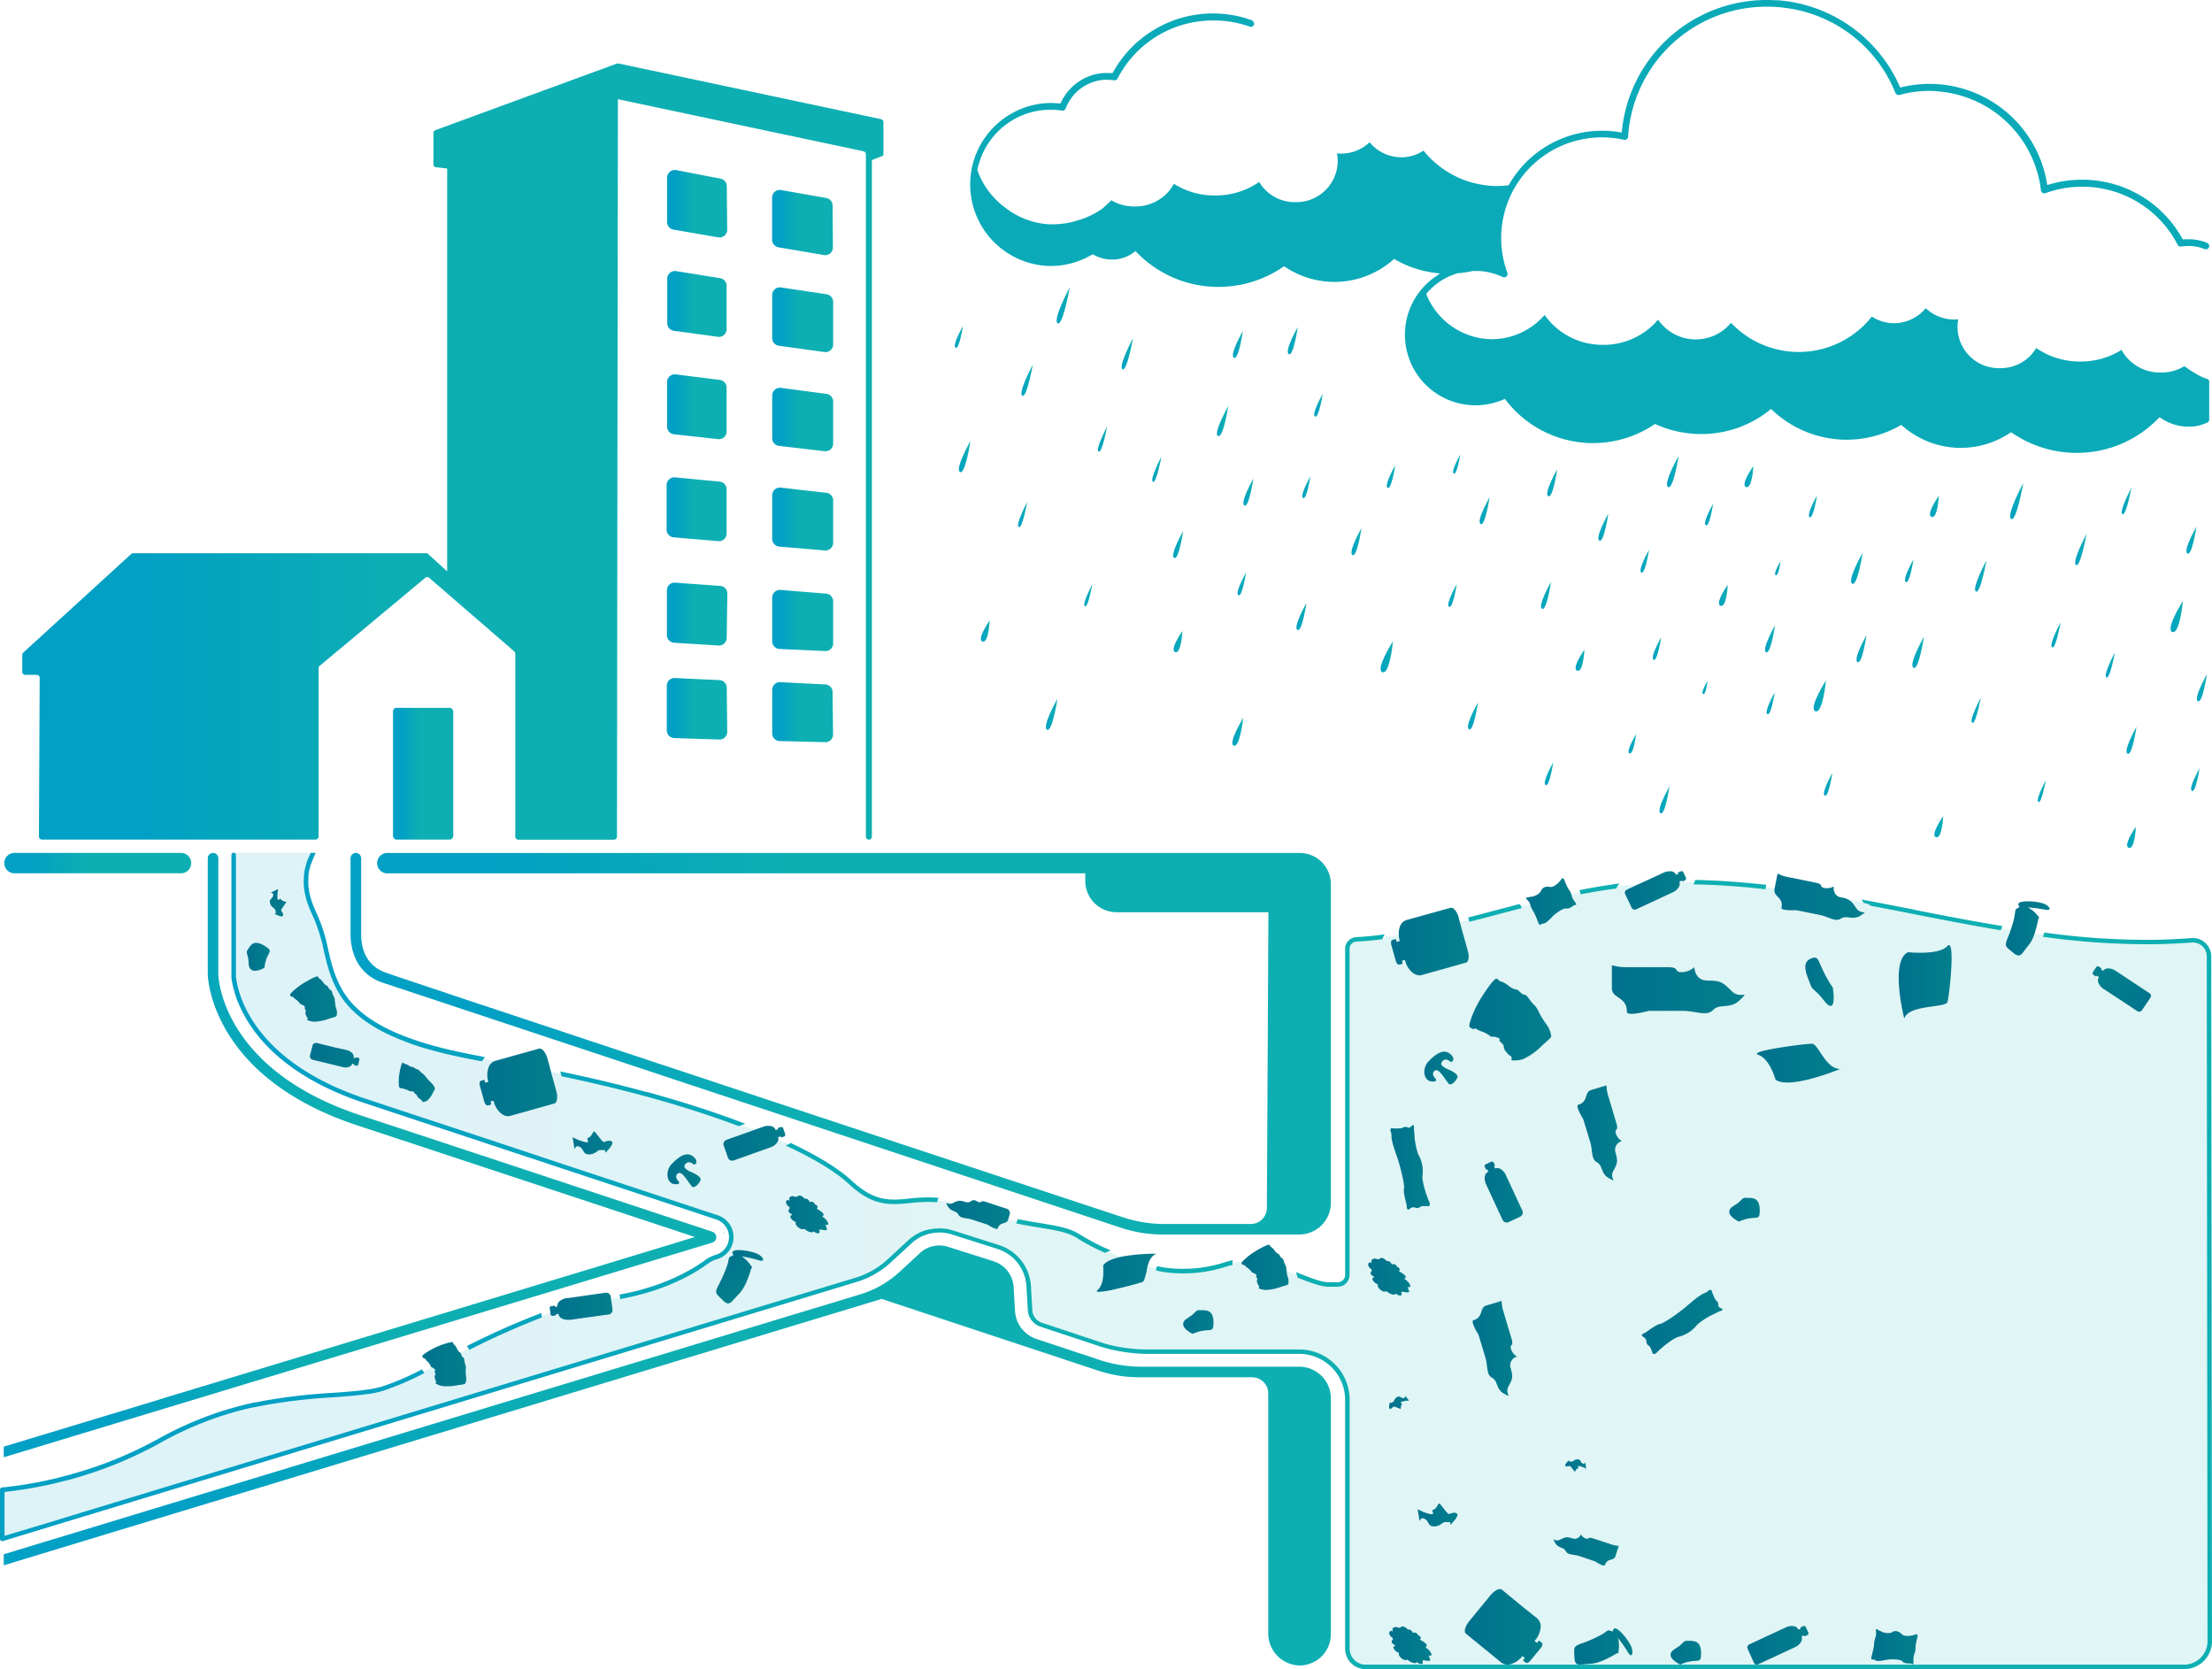 <svg xmlns="http://www.w3.org/2000/svg" xmlns:xlink="http://www.w3.org/1999/xlink" viewBox="0 0 735.69 555.08"><defs><style>.a8355aea-29ee-4d7f-8007-ac6d0edbb296{opacity:0.48;}.a0c2dbfa-be80-4601-864e-c6a07e3ceb38{opacity:0.13;fill:url(#e11dbe3a-4f2d-4040-a6ea-9f2c8ae69240);}.a53ba8b8-5c38-4d7b-81a9-0a6544b170c9,.a6748050-6bf3-4e18-9083-0b83abf764cb,.a720c619-dc06-4c7b-9b5c-09a4e77f4010,.aaecb396-0a14-41a4-bfdd-b4550ccaaf39,.ae86b524-353c-4af1-a96c-98bfc18c8479,.aed09878-6e2b-490c-8f8a-0f1698e809d9,.b0709951-bf7c-4539-b3a8-22ae1ab36a30,.b11d899b-73cd-4de5-a0e1-ee8dd1e83ba3,.b4c3c96c-eb94-4d0c-94cd-dec520ae97f2,.b92c2332-cb2e-4167-861e-8ad2dae95e4e,.babd0155-a838-4983-ad76-6890b5c0d964,.e832b0c4-af20-48e1-8617-a5f008cae4f3,.ef54a4b9-43e2-4a19-bf4c-7d63562b423a,.f2e57905-a74d-4941-83d9-bf3140bf8474{fill-rule:evenodd;}.ae86b524-353c-4af1-a96c-98bfc18c8479{fill:url(#f8100f26-6cdd-4153-9f08-0131d9318fcb);}.b11d899b-73cd-4de5-a0e1-ee8dd1e83ba3{fill:url(#a7f2d9ce-d147-4929-8d48-c1361d65fcee);}.e832b0c4-af20-48e1-8617-a5f008cae4f3{fill:url(#b3ad48b1-613d-4eee-a099-bdd638e24f14);}.a6748050-6bf3-4e18-9083-0b83abf764cb{fill:url(#bee7c182-28a2-4ebc-ac0d-631ee5c1fec1);}.e2da4810-0cd0-431b-bd57-661f7314d201{fill:url(#b6f24c87-8f72-4261-8c76-d45985e03ab1);}.bb9a4e62-5ff7-4b0f-a4da-2f06ff8df819{fill:url(#afc6e050-631b-4dda-bac0-2adbbff4d848);}.f2e57905-a74d-4941-83d9-bf3140bf8474{fill:url(#e6b9d32c-7ff4-4ff6-be77-7ccb05b2dab9);}.ae90d8aa-1492-4035-b5d1-e61c28d896b4{fill:url(#b13ff676-6027-4834-9d52-c247dfd45827);}.ea5e0e1d-1c1b-495e-ba4d-228eca271412{fill:url(#bbd0761d-fc82-48bc-a203-f0ec70b8d707);}.a9e6520f-bdb4-4106-a833-3d4b71b5b39a{fill:url(#b57a44a4-a710-401c-8880-530ff2fa4429);}.b02e3726-fffb-4020-b706-9f64bd4ed79c{fill:url(#ab21f59c-d84b-4cd4-970f-e998c3432931);}.ec66c8ce-ea83-4801-951b-be9945039f23{fill:url(#b79715f3-fda7-4af1-bf64-7fa765ca9d67);}.adb1f72f-42fd-43d3-b655-0ead5b31125d{fill:url(#a6782abb-69d0-4ca1-bf89-f698fc5d7991);}.ece3c714-be95-4dde-95e4-1dbf03ed4b42{fill:url(#ae5166a0-6de7-4e56-adf1-16f3573ac862);}.e748bc82-adb8-4be4-9578-319a4f916400{fill:url(#b993920d-9338-4742-9121-afd969ad5301);}.bac1f072-90bd-4303-8463-4fbc2d841dbe{fill:url(#bce73059-efa7-40ad-b059-adf9cffcc847);}.fa5e50ce-3651-4e37-a4e6-a8f33248d7c8{fill:url(#fff2b4b6-ab43-4067-8b40-412de4b53da5);}.f121184d-ef43-424b-8989-01c96e7c5314{fill:url(#e0390e4d-9d7b-4f6c-95a2-182441a02211);}.bc525e67-b235-47f5-b0de-7342795b5260{fill:url(#acf39f9e-bae2-442e-a28e-ef5ba6b15d60);}.ef54a4b9-43e2-4a19-bf4c-7d63562b423a{fill:url(#aa35e8f3-8127-4127-825c-bc86da617ae9);}.ae143dd7-032c-4923-bc7b-29abe360c069{fill:url(#be143a30-b067-47c9-b477-26bad61628ff);}.b23d550b-9fcc-4f12-8673-d7cbd9feda11{fill:url(#a055c430-d530-462f-acfc-91ec026239cb);}.fa7d33d9-3b02-4849-9081-c25a7c1713de{fill:url(#faecffdf-a461-41ef-8f49-888f7e3e023d);}.ff49bcd9-b7b0-42b4-933e-eaa9f80dda65{fill:url(#e9eb746d-2984-483d-bf94-1f8412d521ff);}.b5f79279-d9ff-4aaf-8b16-a1657c0dad8d{fill:url(#f60d911d-a67f-4989-b446-8bdbbfc7569a);}.f7c42250-e3e7-497c-a5cb-fc46b4b05b0a{fill:url(#a5bbcb38-1a06-4e56-924b-05e9aa6cf0fc);}.a7357a1c-87ce-47b0-94bc-53fad2b8705a{fill:url(#f7e08df9-0253-4514-8f80-c00241328cc8);}.bfc6e393-c703-4abc-8363-a6449847e860{fill:url(#bd28abaf-572b-4570-997d-efd241f2785e);}.a8ffca0a-9f6c-4ba1-9392-8dc768444e29{fill:url(#ebcbba5d-d8cc-4ca2-ac43-8a2d028b559c);}.bfd438db-d45e-4bf2-89e8-c1e788d49f0a{fill:url(#b0d93521-f946-4978-92af-8c37e6267156);}.ac99b3cb-9084-4889-be8d-de13219c0b94{fill:url(#b67a9da8-5b61-4a85-9025-bf8e1d61a8a2);}.a4f5c0ce-7e9d-4011-a190-e3e4ea8c65ac{fill:url(#b79fbb76-5853-4674-b2b7-fd506249295d);}.e52001cf-816f-4c6d-9f91-c464c71dc121{fill:url(#b3d6e4cf-e3d3-4863-ac84-e762f1a3b3f2);}.aff51649-2bef-47ef-bf25-72f7e6ee26af{fill:url(#ea259ca1-c42a-49c6-9045-6f76ccd072b6);}.a5c15310-ca99-49c8-a086-e41d4ee4cf29{fill:url(#b62e3409-96bf-4e95-9782-db24eb97af97);}.a11c6760-73fd-467d-bcb6-b4e191a3d3a7{fill:url(#ac3df1c7-4fd3-4cf9-8784-11b4e25d4aeb);}.b0ebdd9d-58c1-49f9-ac70-14c4833153d3{fill:url(#f556f7b8-c121-437e-b649-a75b786b3e42);}.a9ece042-073e-4ddb-bf05-76ca1a1b4513{fill:url(#a3ff8858-c4c6-4e3f-ae7e-78044ba20d84);}.f8990d68-457e-44d1-bb3d-db82868cedea{fill:url(#e6b9dc5d-dac2-473e-9051-591fa889dd5a);}.fa21e69e-f645-49e1-b435-48f5dd00925f{fill:url(#a8322c81-5b9e-4b4e-8503-fd7a20cce406);}.f08c0412-76ef-4675-aa4c-814b2771e38b{fill:url(#b03eb0f9-71b5-416c-ba80-35f886f3eea8);}.a7ddf4e4-3f56-4862-a650-88cef448168a{fill:url(#b7da4a48-c8ed-4608-9315-011e0a5f212c);}.e46a8ef7-056a-4f69-ad4e-bef364c529ac{fill:url(#bce664a6-c3a8-4d76-8bec-d9754bb732e2);}.a484a75f-2c46-4ed4-a5fc-ea971484231a{fill:url(#b5cf4193-03a4-49be-9b72-eb340c581a1e);}.a78e1a50-d0af-4f60-a881-f64dee3099be{fill:url(#e897f9e2-7587-498e-b471-3ab17831e821);}.e4b9548b-03b5-49ad-9132-e76d9caaccbd{fill:url(#b6866195-a940-431c-a0c8-110217e9f27d);}.bd848d28-280e-4264-bfb1-a50a212ca1ac{fill:url(#bc165604-0364-4f03-a58d-afeebe1297e1);}.f91f5e2d-ddd0-4ac1-96de-0e540c409dde{fill:url(#f173a898-6f95-460d-8c86-85afdd34129f);}.e4bf9c83-6e9d-4ea1-88c3-c8f9aa6ffbf4{fill:url(#ec131118-5351-4064-9f77-4eaac1a8bedf);}.fca6522f-c4cf-4846-9bd3-e6957a6686cc{fill:url(#a3708951-69c8-4c06-9fe1-fdac5bcd4aca);}.b3152c1e-a85e-44c8-9f03-c57b25469979{fill:url(#a39e56fe-a790-4d42-b63b-9f218b3334e1);}.e872b619-974c-44a5-933e-04ccfbf3b469{fill:url(#a83d3b98-ef20-4abe-b84a-9614dc704f93);}.ac0a9ec8-7641-4a0a-a5c3-e5f3a7204b41{fill:url(#a70edfe5-7523-41de-807a-28b3a2e6183c);}.eddbd560-17d3-43f1-af04-b0fe55d7141a{fill:url(#a49d6a3c-dbfa-4e66-9dbd-ad8d34d8b770);}.fa2aea37-27c4-4236-a0df-2a0b30a1d622{fill:url(#e76eb65a-cc11-4e43-b906-dde49a245ac6);}.f9b4a1fe-3a67-4a49-aac8-828cf4725af1{fill:url(#f0b4cb09-b346-4a61-a4e7-3ec6577c5407);}.affdcbc1-f71c-4968-8bb1-f36b0211852f{fill:url(#a019a28b-7140-47a5-9377-95a0f032c420);}.b742f403-17e0-4ba7-8c47-eb5acde448a0{fill:url(#a45d5546-5c82-433a-b9cd-4aaf7e6e15d7);}.f6e0543e-b298-4ecd-b291-a670d80e3213{fill:url(#f89e50d8-aac1-47a1-a456-791a7a1aa40f);}.b7bd4c7c-b8ad-4f75-8a8f-e55586970dd2{fill:url(#a5898d17-b7b0-417c-8c3d-026c628b5e72);}.b7f09f4e-63ca-4a32-af6c-ddcb74f670a8{fill:url(#bbdb26fe-74a2-4a22-af5a-caa310466119);}.aee65ecd-932f-41fc-91fa-0d07aeb49962{fill:url(#a22463d8-930f-4505-9c84-793c1f41b27a);}.a6b7d046-34aa-4494-9164-2e0e3b16f777{fill:url(#e283bb0a-0e3c-4b0d-ae6a-79bea3d00efc);}.a36cd3e5-ecb7-4f22-a19e-78f1227fee50{fill:url(#a361bebb-d5fc-4a3f-b800-67caaa42f3b3);}.e9ada9c4-be97-418f-9f40-c94a8fec8c6d{fill:url(#efed6306-786f-4ec9-82d2-c76e790ebd60);}.bdaba9a1-76eb-484a-95d7-dc8367df9c30{fill:url(#a98f34db-9a6a-4b49-9f8b-84432847e9e4);}.a70bce18-ba85-470b-9a53-a6ff74935f73{fill:url(#b8972a14-6d1a-4d97-b8d9-73ce7aeb7ac1);}.b2dfba93-27bf-4ecd-b21c-7dca836607b5{fill:url(#bd7210e7-3881-4508-92fc-a3e9c7d9f29d);}.a29abcd8-1e93-4065-b2f9-bbf0c3405a01{fill:url(#ea9633be-805f-42a8-b624-18223c068ad8);}.f5d0ed8f-bc26-45cf-b32e-64d9fb933689{fill:url(#bb2a9000-9bbb-4228-8ddf-cb7fbaaea1b6);}.e3ae5152-0316-4773-a5e9-8bf65e9241e5{fill:url(#a2e2142a-7082-41f4-8dad-f551f7297317);}.fabf58d6-976e-49a6-8edf-e69a455e39eb{fill:url(#af4f82dc-d82f-4cf2-9071-a7f0d2a00a8a);}.a49ba2be-c5af-4ed1-bd09-e2f63d073294{fill:url(#b832eda3-7c4b-49bd-a017-6334fb30d803);}.b066aa3f-5e3c-439a-9157-b166e4875c2f{fill:url(#eea24249-ab51-4eeb-9f21-3bb43225f30b);}.fc29a3c5-8725-48b2-92a1-eee3a473f5ee{fill:url(#e5beb746-e793-4141-a96d-db0f1c2f1794);}.f543a399-7e16-4fe9-9c7f-9dbd1ca16c00{fill:url(#bce63134-6873-45bb-9b7b-9d63edb72b53);}.b8e4aac8-235d-4c1f-a9af-f39065cbedd2{fill:url(#f7d11ba4-9845-4e39-8178-6ed9769ce3e7);}.bdbe42ee-80c5-4239-bf89-dcc73639f22f{fill:url(#b865fad0-84bc-464b-ae43-de1b59b087d5);}.b5d347da-d273-4fb8-a03f-e81c5b6f767d{fill:url(#a9c6a0fc-0848-4e48-aa80-9203f328f427);}.a04580e7-3cf1-4503-9100-4792caa3b9ed{fill:url(#b311a254-5871-4d44-a1a5-3c8663fff03d);}.bbe4f784-a1b4-4280-a64f-37c00afef19a{fill:url(#bd85c2c9-a1ef-4217-ac43-d3dea9f8e6c4);}.ecfecaeb-625d-4936-9afc-cc756bfcd6f4{fill:url(#f3e090ce-ea8e-4c5f-93eb-242d2acbd6c5);}.aba26041-3879-4fdc-a2ff-7e44acbae5f1{fill:url(#bc85f91b-4e4d-4ae8-ba6b-3b7ea311cef3);}.ea5b78d8-0796-4e8a-b481-f2e937a0efa5{fill:url(#a82717b3-f677-44fb-a5a4-afa7ebd6c89f);}.a8fe7a52-45ab-4f5c-8405-43b85274caf7{fill:url(#aa9ba7b6-9791-4e52-bfbc-565c06950ca0);}.abadebbc-9a9d-4974-b3cf-3227ff1c37fc{fill:url(#aa1315db-0f8e-4698-a448-7a44db5b4c3d);}.e8268bc7-bd9a-46b2-be64-2bce4b08674f{fill:url(#afd5bfee-b8ba-43c9-a789-efc6179d049f);}.b3277ca8-5e8f-4ccf-aee6-01d6b62bc18f{fill:url(#a0abddf4-d9ec-426b-af9b-07441b7c1c2b);}.bbca015a-b1a5-407e-b6b4-88b958fbb913{fill:url(#af0c9f26-42f1-4c38-8f3c-a8256775cd78);}.ace80b82-cd4d-4adc-92f2-6ebd729ac365{fill:url(#bd3077bf-adff-426d-b636-c18e5b85fa23);}.b3270df7-76b0-4457-a8b9-ff035d4430f5{fill:url(#b6a00328-c441-4654-bafb-dc9eb73e54d8);}.a7f13304-29b9-4e83-beea-9a9272fd200d{fill:url(#a9ca52e9-4b5d-4b59-9df5-870a7f422b82);}.a2953e5f-c109-4cf1-8fde-102d42349b48{fill:url(#f7d28478-ede6-4371-b4d8-c41d02809d0d);}.b58b6470-2d24-4e05-ac4b-53e827084ce0{fill:url(#e0451980-76f9-44e7-b222-c12daf556f4c);}.f3fa136f-fa45-4445-91a7-f0f2a2442f7c{fill:url(#bbdef884-d7dd-4884-b979-2230fc1b6c82);}.a83e967e-5497-4b99-b707-3a27c76a697a{fill:url(#f0d747be-4911-4178-a3ae-ec25d0fda71b);}.f6d91ee7-7b34-4076-a920-2f7916e2a144{fill:url(#fe9db2be-4f8f-4d49-8890-80e78715ee4d);}.ba2318bb-2454-4f3c-a79c-755f7f62dbce{fill:url(#e0f08f0f-0084-4510-bb47-41f2c9837d68);}.e59fa156-eadf-4b08-b4bd-59f17b1c1d82{fill:url(#bdbe427c-41ea-4ca1-bab4-b65571e2c1c1);}.b9edfe83-b2f2-4321-857e-c3dcb3a7a416{fill:url(#a23434be-c2ed-4e24-b656-4e01be9b6f92);}.e4c0b1d0-e9cd-4f3a-82b9-3a51cd7645e6{fill:url(#f7e3c13e-bebb-4a59-b58c-40d6d6ec9a15);}.f7acbe38-b961-4338-a5b2-c8d730b25022{fill:url(#a396052b-bfe3-4a59-a637-0cee392f8b3f);}.aa07c29b-7837-42a0-9306-66c4cb20bbeb{fill:url(#a43dbd38-50cb-46b0-aa33-80995cd91f32);}.b69917ba-0054-4b56-af23-83aef2c5b0c2{fill:url(#ed6a5c18-7db3-4b8a-b930-f598fabb4d4a);}.b2fbbf9c-9b24-461a-9b58-6b01d72e3578{fill:url(#fe5ad867-31d8-4326-9637-b7aad179b00e);}.f5041550-7e68-4812-923b-b28b93125a09{fill:url(#aaaa66f2-e442-4552-a85b-f54426939fe5);}.a68d48bb-69f8-43c3-a6ae-61620a70e54d{fill:url(#abe8b0e5-17b3-412e-bbd6-607d23bc4d7f);}.edfa96aa-f525-4251-81fa-89a3d42ee46c{fill:url(#a399be45-11b7-417a-9d2c-c24354401a63);}.b91bddfc-cdcd-4ff9-91de-90b19d99d141{fill:url(#b09cd839-57a0-4b04-817c-b5eea681fcb7);}.e0b224a3-e941-4ce1-bb67-f1576cb8228b{fill:url(#e311f474-63dd-4142-916e-d99b2ac600a9);}.ac220560-ba96-41f7-9371-65fb9367a9f2{fill:url(#ba8ebe4c-936d-4b0d-9cad-25dfcc17a3ca);}.e62f2c5a-bcb9-48b0-a21c-1e625cd11dd6{fill:url(#b77cfbef-f762-406f-81f6-eab6b6b90217);}.a8631600-0cfd-45d0-b878-243a1cc5b26c{fill:url(#f171d71a-ca17-4597-ae08-a55baf5fd59d);}.b2959b64-7d05-4705-9868-1b8ee434649e{fill:url(#b84d23ea-ad55-4474-85b6-9f2f9e791e78);}.b46c55eb-1857-4132-986b-fc514249e4e5{fill:url(#a3e3f18c-0ed5-45e2-aaa9-9231ea128fb6);}.ee6032b8-23f0-474d-811b-612ef1e85cf5{fill:url(#bb03c775-8968-42a7-9b42-57a7b89ee717);}.aa6ddf1c-0056-4305-b870-bbf08feb968b{fill:url(#ae4afd07-a27d-4aea-ab8d-dbb474b166a5);}.b33601fd-c442-49a3-a47f-064555b06b4d{fill:url(#afffb841-50f2-4c5d-97a2-58af5ab0cbd8);}.b1bd551c-4560-413b-88b6-fe1f384beda4{fill:url(#eeb00801-8160-4a23-8f9d-dbf07baab9e5);}.aef027fc-f2b4-4366-8add-b66fc7fe8945{fill:url(#a353f6e7-0985-4a8f-a21c-7282c97b7692);}.b92c2332-cb2e-4167-861e-8ad2dae95e4e{fill:url(#b2a7873c-2949-4688-85f0-146d5467da4d);}.babd0155-a838-4983-ad76-6890b5c0d964{fill:url(#a832b6f5-37a2-46fd-8eb7-fde713ce95a3);}.aed09878-6e2b-490c-8f8a-0f1698e809d9{fill:url(#ba27a826-03a0-415b-87e9-7a984d9a835c);}.b4c3c96c-eb94-4d0c-94cd-dec520ae97f2{fill:url(#e264f65d-d233-4bdf-b441-013b9178bbf0);}.a53ba8b8-5c38-4d7b-81a9-0a6544b170c9{fill:url(#ae4d97ee-e326-4a53-87a7-ea67e71c0d65);}.a720c619-dc06-4c7b-9b5c-09a4e77f4010{fill:url(#bc04fa01-2d07-4918-83e2-259bac1c02b1);}.a6381b7b-217c-45d3-837b-e4470ec8fa12{fill:url(#b115f114-d046-414f-b2fc-84322d29a88d);}.a5b5f623-0621-4033-92fa-58c2b3cabb1a{fill:url(#f3aedb28-5927-4572-95eb-dc28013930e8);}.b0709951-bf7c-4539-b3a8-22ae1ab36a30{fill:url(#adb08623-1b20-4033-9ab1-64d4e874d49f);}.b89d6ffb-90b9-4172-bf1c-6611c610a98c{fill:url(#a8e7a46c-3b1b-445f-b5a5-3f2c3161fbda);}.afb3036b-6f6a-4495-93bd-1e8ba58098cf{fill:url(#a6c443c4-215f-43f7-87d4-48067f59bf91);}.bfac5ceb-ff2b-4bf7-9395-a88fa95594d0{fill:url(#e9fdb62e-1ba8-4fec-9939-389c40664f91);}.a5123be5-7b99-499b-9c0d-86693835f851{fill:url(#b07d3a72-83aa-4a6b-be51-30f5afee9b8d);}.ec34363d-24d6-4fee-bb06-554050c6b81a{fill:url(#bb80a968-582e-40b9-8470-201380b29077);}.aaecb396-0a14-41a4-bfdd-b4550ccaaf39{fill:url(#e9e1e197-6e09-42d3-98f3-1a1c983dbbf7);}.f3124d95-b821-4e37-bff8-e3d311dcc07b{fill:url(#a0b45a32-d5b8-4bb0-9f61-3adb9af7b768);}.b37293e8-0e57-4e09-95b3-d0e18554eba9{fill:url(#be703b7b-5e9e-422d-9948-4df4f4da1ef6);}.a65ce8a4-8567-4344-833f-61b3883a59c5{fill:#0aaab8;}</style><linearGradient id="e11dbe3a-4f2d-4040-a6ea-9f2c8ae69240" x1="56.31" y1="436.73" x2="790.5" y2="436.73" gradientUnits="userSpaceOnUse"><stop offset="0.14" stop-color="#01a0c4"></stop><stop offset="0.45" stop-color="#0eafb2"></stop></linearGradient><linearGradient id="f8100f26-6cdd-4153-9f08-0131d9318fcb" x1="544.17" y1="356.86" x2="571.42" y2="356.86" gradientUnits="userSpaceOnUse"><stop offset="0" stop-color="#00718d"></stop><stop offset="1" stop-color="#037f8d"></stop></linearGradient><linearGradient id="a7f2d9ce-d147-4929-8d48-c1361d65fcee" x1="645.66" y1="316.02" x2="675.62" y2="316.02" xlink:href="#f8100f26-6cdd-4153-9f08-0131d9318fcb"></linearGradient><linearGradient id="b3ad48b1-613d-4eee-a099-bdd638e24f14" x1="580.14" y1="394.49" x2="594.87" y2="394.49" xlink:href="#f8100f26-6cdd-4153-9f08-0131d9318fcb"></linearGradient><linearGradient id="bee7c182-28a2-4ebc-ac0d-631ee5c1fec1" x1="722.56" y1="326.51" x2="737.17" y2="326.51" xlink:href="#f8100f26-6cdd-4153-9f08-0131d9318fcb"></linearGradient><linearGradient id="b6f24c87-8f72-4261-8c76-d45985e03ab1" x1="517.93" y1="405.98" x2="531.04" y2="405.98" xlink:href="#f8100f26-6cdd-4153-9f08-0131d9318fcb"></linearGradient><linearGradient id="afc6e050-631b-4dda-bac0-2adbbff4d848" x1="563.08" y1="317.49" x2="579.76" y2="317.49" xlink:href="#f8100f26-6cdd-4153-9f08-0131d9318fcb"></linearGradient><linearGradient id="e6b9d32c-7ff4-4ff6-be77-7ccb05b2dab9" x1="370.19" y1="421.69" x2="391.37" y2="421.69" xlink:href="#f8100f26-6cdd-4153-9f08-0131d9318fcb"></linearGradient><linearGradient id="b13ff676-6027-4834-9d52-c247dfd45827" x1="296.19" y1="427.84" x2="296.47" y2="427.84" xlink:href="#e11dbe3a-4f2d-4040-a6ea-9f2c8ae69240"></linearGradient><linearGradient id="bbd0761d-fc82-48bc-a203-f0ec70b8d707" x1="496.12" y1="421.59" x2="496.12" y2="421.59" xlink:href="#e11dbe3a-4f2d-4040-a6ea-9f2c8ae69240"></linearGradient><linearGradient id="b57a44a4-a710-401c-8880-530ff2fa4429" x1="549.22" y1="414.14" x2="561.96" y2="414.14" xlink:href="#f8100f26-6cdd-4153-9f08-0131d9318fcb"></linearGradient><linearGradient id="ab21f59c-d84b-4cd4-970f-e998c3432931" x1="595.87" y1="313.92" x2="616.29" y2="313.92" xlink:href="#f8100f26-6cdd-4153-9f08-0131d9318fcb"></linearGradient><linearGradient id="b79715f3-fda7-4af1-bf64-7fa765ca9d67" x1="518.12" y1="330.9" x2="543.96" y2="330.9" xlink:href="#f8100f26-6cdd-4153-9f08-0131d9318fcb"></linearGradient><linearGradient id="a6782abb-69d0-4ca1-bf89-f698fc5d7991" x1="591.63" y1="346.83" x2="635.7" y2="346.83" xlink:href="#f8100f26-6cdd-4153-9f08-0131d9318fcb"></linearGradient><linearGradient id="ae5166a0-6de7-4e56-adf1-16f3573ac862" x1="639.81" y1="371.31" x2="667.5" y2="371.31" xlink:href="#f8100f26-6cdd-4153-9f08-0131d9318fcb"></linearGradient><linearGradient id="b993920d-9338-4742-9121-afd969ad5301" x1="686.98" y1="344.26" x2="704.57" y2="344.26" xlink:href="#f8100f26-6cdd-4153-9f08-0131d9318fcb"></linearGradient><linearGradient id="bce73059-efa7-40ad-b059-adf9cffcc847" x1="529.17" y1="372.95" x2="540.24" y2="372.95" xlink:href="#f8100f26-6cdd-4153-9f08-0131d9318fcb"></linearGradient><linearGradient id="fff2b4b6-ab43-4067-8b40-412de4b53da5" x1="655.92" y1="344.26" x2="665.36" y2="344.26" xlink:href="#f8100f26-6cdd-4153-9f08-0131d9318fcb"></linearGradient><linearGradient id="e0390e4d-9d7b-4f6c-95a2-182441a02211" x1="510.45" y1="442.34" x2="524.48" y2="442.34" xlink:href="#f8100f26-6cdd-4153-9f08-0131d9318fcb"></linearGradient><linearGradient id="acf39f9e-bae2-442e-a28e-ef5ba6b15d60" x1="316.85" y1="421.59" x2="330.88" y2="421.59" xlink:href="#f8100f26-6cdd-4153-9f08-0131d9318fcb"></linearGradient><linearGradient id="aa35e8f3-8127-4127-825c-bc86da617ae9" x1="302.82" y1="447.85" x2="316.8" y2="447.85" gradientTransform="matrix(0.53, 0.85, -0.85, 0.53, 514.9, -59.66)" xlink:href="#f8100f26-6cdd-4153-9f08-0131d9318fcb"></linearGradient><linearGradient id="be143a30-b067-47c9-b477-26bad61628ff" x1="296.04" y1="398.06" x2="316.7" y2="398.06" xlink:href="#f8100f26-6cdd-4153-9f08-0131d9318fcb"></linearGradient><linearGradient id="a055c430-d530-462f-acfc-91ec026239cb" x1="161.79" y1="362.89" x2="178.09" y2="362.89" gradientTransform="matrix(0.84, 0.55, -0.55, 0.84, 224.11, -27.14)" xlink:href="#f8100f26-6cdd-4153-9f08-0131d9318fcb"></linearGradient><linearGradient id="faecffdf-a461-41ef-8f49-888f7e3e023d" x1="238.3" y1="452.23" x2="259.22" y2="452.23" xlink:href="#f8100f26-6cdd-4153-9f08-0131d9318fcb"></linearGradient><linearGradient id="e9eb746d-2984-483d-bf94-1f8412d521ff" x1="214.97" y1="377.73" x2="240.81" y2="377.73" xlink:href="#f8100f26-6cdd-4153-9f08-0131d9318fcb"></linearGradient><linearGradient id="f60d911d-a67f-4989-b446-8bdbbfc7569a" x1="277.43" y1="407.1" x2="288.5" y2="407.1" xlink:href="#f8100f26-6cdd-4153-9f08-0131d9318fcb"></linearGradient><linearGradient id="a5bbcb38-1a06-4e56-924b-05e9aa6cf0fc" x1="137.56" y1="335.96" x2="145.22" y2="335.96" xlink:href="#f8100f26-6cdd-4153-9f08-0131d9318fcb"></linearGradient><linearGradient id="f7e08df9-0253-4514-8f80-c00241328cc8" x1="468.38" y1="439.21" x2="484.1" y2="439.21" xlink:href="#f8100f26-6cdd-4153-9f08-0131d9318fcb"></linearGradient><linearGradient id="bd28abaf-572b-4570-997d-efd241f2785e" x1="151.86" y1="350" x2="167.58" y2="350" xlink:href="#f8100f26-6cdd-4153-9f08-0131d9318fcb"></linearGradient><linearGradient id="ebcbba5d-d8cc-4ca2-ac43-8a2d028b559c" x1="195.87" y1="471.35" x2="210.59" y2="471.35" xlink:href="#f8100f26-6cdd-4153-9f08-0131d9318fcb"></linearGradient><linearGradient id="b0d93521-f946-4978-92af-8c37e6267156" x1="188.12" y1="377.73" x2="200.21" y2="377.73" xlink:href="#f8100f26-6cdd-4153-9f08-0131d9318fcb"></linearGradient><linearGradient id="b67a9da8-5b61-4a85-9025-bf8e1d61a8a2" x1="420.28" y1="441.04" x2="440.05" y2="441.04" xlink:href="#f8100f26-6cdd-4153-9f08-0131d9318fcb"></linearGradient><linearGradient id="b79fbb76-5853-4674-b2b7-fd506249295d" x1="56.74" y1="401.89" x2="293.71" y2="401.89" xlink:href="#e11dbe3a-4f2d-4040-a6ea-9f2c8ae69240"></linearGradient><linearGradient id="b3d6e4cf-e3d3-4863-ac84-e762f1a3b3f2" x1="172.07" y1="364.85" x2="498.12" y2="364.85" xlink:href="#e11dbe3a-4f2d-4040-a6ea-9f2c8ae69240"></linearGradient><linearGradient id="ea259ca1-c42a-49c6-9045-6f76ccd072b6" x1="56.74" y1="304.8" x2="119.08" y2="304.8" xlink:href="#e11dbe3a-4f2d-4040-a6ea-9f2c8ae69240"></linearGradient><linearGradient id="b62e3409-96bf-4e95-9782-db24eb97af97" x1="56.74" y1="501.78" x2="498.12" y2="501.78" xlink:href="#e11dbe3a-4f2d-4040-a6ea-9f2c8ae69240"></linearGradient><linearGradient id="ac3df1c7-4fd3-4cf9-8784-11b4e25d4aeb" x1="62.91" y1="167.9" x2="349.31" y2="167.9" xlink:href="#e11dbe3a-4f2d-4040-a6ea-9f2c8ae69240"></linearGradient><linearGradient id="f556f7b8-c121-437e-b649-a75b786b3e42" x1="277.26" y1="253.47" x2="297.33" y2="253.47" xlink:href="#e11dbe3a-4f2d-4040-a6ea-9f2c8ae69240"></linearGradient><linearGradient id="a3ff8858-c4c6-4e3f-ae7e-78044ba20d84" x1="312.32" y1="254.6" x2="332.56" y2="254.6" xlink:href="#e11dbe3a-4f2d-4040-a6ea-9f2c8ae69240"></linearGradient><linearGradient id="e6b9dc5d-dac2-473e-9051-591fa889dd5a" x1="277.26" y1="221.99" x2="297.4" y2="221.99" xlink:href="#e11dbe3a-4f2d-4040-a6ea-9f2c8ae69240"></linearGradient><linearGradient id="a8322c81-5b9e-4b4e-8503-fd7a20cce406" x1="312.32" y1="224.09" x2="332.59" y2="224.09" xlink:href="#e11dbe3a-4f2d-4040-a6ea-9f2c8ae69240"></linearGradient><linearGradient id="b03eb0f9-71b5-416c-ba80-35f886f3eea8" x1="277.21" y1="187.12" x2="297.15" y2="187.12" xlink:href="#e11dbe3a-4f2d-4040-a6ea-9f2c8ae69240"></linearGradient><linearGradient id="b7da4a48-c8ed-4608-9315-011e0a5f212c" x1="312.32" y1="190.38" x2="332.59" y2="190.38" xlink:href="#e11dbe3a-4f2d-4040-a6ea-9f2c8ae69240"></linearGradient><linearGradient id="bce664a6-c3a8-4d76-8bec-d9754bb732e2" x1="277.36" y1="153.05" x2="297.15" y2="153.05" xlink:href="#e11dbe3a-4f2d-4040-a6ea-9f2c8ae69240"></linearGradient><linearGradient id="b5cf4193-03a4-49be-9b72-eb340c581a1e" x1="312.32" y1="157.31" x2="332.59" y2="157.31" xlink:href="#e11dbe3a-4f2d-4040-a6ea-9f2c8ae69240"></linearGradient><linearGradient id="e897f9e2-7587-498e-b471-3ab17831e821" x1="277.41" y1="118.87" x2="297.15" y2="118.87" xlink:href="#e11dbe3a-4f2d-4040-a6ea-9f2c8ae69240"></linearGradient><linearGradient id="b6866195-a940-431c-a0c8-110217e9f27d" x1="312.32" y1="124.11" x2="332.59" y2="124.11" xlink:href="#e11dbe3a-4f2d-4040-a6ea-9f2c8ae69240"></linearGradient><linearGradient id="bc165604-0364-4f03-a58d-afeebe1297e1" x1="277.32" y1="85.52" x2="297.3" y2="85.52" xlink:href="#e11dbe3a-4f2d-4040-a6ea-9f2c8ae69240"></linearGradient><linearGradient id="f173a898-6f95-460d-8c86-85afdd34129f" x1="312.28" y1="91.8" x2="332.49" y2="91.8" xlink:href="#e11dbe3a-4f2d-4040-a6ea-9f2c8ae69240"></linearGradient><linearGradient id="ec131118-5351-4064-9f77-4eaac1a8bedf" x1="130.71" y1="257.28" x2="150.75" y2="257.28" xlink:href="#e11dbe3a-4f2d-4040-a6ea-9f2c8ae69240"></linearGradient><linearGradient id="a3708951-69c8-4c06-9fe1-fdac5bcd4aca" x1="55.49" y1="437.1" x2="791.18" y2="437.1" xlink:href="#e11dbe3a-4f2d-4040-a6ea-9f2c8ae69240"></linearGradient><linearGradient id="a39e56fe-a790-4d42-b63b-9f218b3334e1" x1="605.15" y1="233.45" x2="607.97" y2="233.45" gradientUnits="userSpaceOnUse"><stop offset="0" stop-color="#02a1c3"></stop><stop offset="1" stop-color="#0eafb2"></stop></linearGradient><linearGradient id="a83d3b98-ef20-4abe-b84a-9614dc704f93" x1="662.1" y1="278.6" x2="664.93" y2="278.6" xlink:href="#a39e56fe-a790-4d42-b63b-9f218b3334e1"></linearGradient><linearGradient id="a70edfe5-7523-41de-807a-28b3a2e6183c" x1="671.17" y1="206.74" x2="675.03" y2="206.74" xlink:href="#a39e56fe-a790-4d42-b63b-9f218b3334e1"></linearGradient><linearGradient id="a49d6a3c-dbfa-4e66-9dbd-ad8d34d8b770" x1="609.91" y1="174.6" x2="613.78" y2="174.6" xlink:href="#a39e56fe-a790-4d42-b63b-9f218b3334e1"></linearGradient><linearGradient id="e76eb65a-cc11-4e43-b906-dde49a245ac6" x1="403.34" y1="255.31" x2="407.2" y2="255.31" xlink:href="#a39e56fe-a790-4d42-b63b-9f218b3334e1"></linearGradient><linearGradient id="f0b4cb09-b346-4a61-a4e7-3ec6577c5407" x1="607.4" y1="283.78" x2="610.74" y2="283.78" xlink:href="#a39e56fe-a790-4d42-b63b-9f218b3334e1"></linearGradient><linearGradient id="a019a28b-7140-47a5-9377-95a0f032c420" x1="672.92" y1="233.45" x2="676.27" y2="233.45" xlink:href="#a39e56fe-a790-4d42-b63b-9f218b3334e1"></linearGradient><linearGradient id="a45d5546-5c82-433a-b9cd-4aaf7e6e15d7" x1="642.5" y1="230.22" x2="645.85" y2="230.22" xlink:href="#a39e56fe-a790-4d42-b63b-9f218b3334e1"></linearGradient><linearGradient id="f89e50d8-aac1-47a1-a456-791a7a1aa40f" x1="601.11" y1="204.42" x2="603.94" y2="204.42" xlink:href="#a39e56fe-a790-4d42-b63b-9f218b3334e1"></linearGradient><linearGradient id="a5898d17-b7b0-417c-8c3d-026c628b5e72" x1="657.11" y1="186.17" x2="659.81" y2="186.17" xlink:href="#a39e56fe-a790-4d42-b63b-9f218b3334e1"></linearGradient><linearGradient id="bbdb26fe-74a2-4a22-af5a-caa310466119" x1="622.57" y1="188.89" x2="625.27" y2="188.89" xlink:href="#a39e56fe-a790-4d42-b63b-9f218b3334e1"></linearGradient><linearGradient id="a22463d8-930f-4505-9c84-793c1f41b27a" x1="373.05" y1="129.83" x2="375.75" y2="129.83" xlink:href="#a39e56fe-a790-4d42-b63b-9f218b3334e1"></linearGradient><linearGradient id="e283bb0a-0e3c-4b0d-ae6a-79bea3d00efc" x1="643.05" y1="251.68" x2="645.74" y2="251.68" xlink:href="#a39e56fe-a790-4d42-b63b-9f218b3334e1"></linearGradient><linearGradient id="a361bebb-d5fc-4a3f-b800-67caaa42f3b3" x1="690.18" y1="342.03" x2="692.87" y2="342.03" xlink:href="#f8100f26-6cdd-4153-9f08-0131d9318fcb"></linearGradient><linearGradient id="efed6306-786f-4ec9-82d2-c76e790ebd60" x1="627.2" y1="215.76" x2="630.13" y2="215.76" xlink:href="#a39e56fe-a790-4d42-b63b-9f218b3334e1"></linearGradient><linearGradient id="a98f34db-9a6a-4b49-9f8b-84432847e9e4" x1="689.06" y1="207.61" x2="691.89" y2="207.61" xlink:href="#a39e56fe-a790-4d42-b63b-9f218b3334e1"></linearGradient><linearGradient id="b8972a14-6d1a-4d97-b8d9-73ce7aeb7ac1" x1="697.38" y1="186.17" x2="700.31" y2="186.17" xlink:href="#a39e56fe-a790-4d42-b63b-9f218b3334e1"></linearGradient><linearGradient id="bd7210e7-3881-4508-92fc-a3e9c7d9f29d" x1="645.85" y1="206.74" x2="647.67" y2="206.74" xlink:href="#a39e56fe-a790-4d42-b63b-9f218b3334e1"></linearGradient><linearGradient id="ea9633be-805f-42a8-b624-18223c068ad8" x1="635.7" y1="176.27" x2="638.63" y2="176.27" xlink:href="#a39e56fe-a790-4d42-b63b-9f218b3334e1"></linearGradient><linearGradient id="bb2a9000-9bbb-4228-8ddf-cb7fbaaea1b6" x1="597.13" y1="265.11" x2="599.65" y2="265.11" xlink:href="#a39e56fe-a790-4d42-b63b-9f218b3334e1"></linearGradient><linearGradient id="a2e2142a-7082-41f4-8dad-f551f7297317" x1="621.71" y1="246.37" x2="623.43" y2="246.37" xlink:href="#a39e56fe-a790-4d42-b63b-9f218b3334e1"></linearGradient><linearGradient id="af4f82dc-d82f-4cf2-9071-a7f0d2a00a8a" x1="658.68" y1="249.17" x2="662.8" y2="249.17" xlink:href="#a39e56fe-a790-4d42-b63b-9f218b3334e1"></linearGradient><linearGradient id="b832eda3-7c4b-49bd-a017-6334fb30d803" x1="537.2" y1="215.76" x2="540.03" y2="215.76" xlink:href="#a39e56fe-a790-4d42-b63b-9f218b3334e1"></linearGradient><linearGradient id="eea24249-ab51-4eeb-9f21-3bb43225f30b" x1="568.01" y1="215.76" x2="571.35" y2="215.76" xlink:href="#a39e56fe-a790-4d42-b63b-9f218b3334e1"></linearGradient><linearGradient id="e5beb746-e793-4141-a96d-db0f1c2f1794" x1="543.7" y1="255.86" x2="547.05" y2="255.86" xlink:href="#a39e56fe-a790-4d42-b63b-9f218b3334e1"></linearGradient><linearGradient id="bce63134-6873-45bb-9b7b-9d63edb72b53" x1="587.07" y1="193.09" x2="590.41" y2="193.09" xlink:href="#a39e56fe-a790-4d42-b63b-9f218b3334e1"></linearGradient><linearGradient id="f7d11ba4-9845-4e39-8178-6ed9769ce3e7" x1="570.06" y1="178.32" x2="573.41" y2="178.32" xlink:href="#a39e56fe-a790-4d42-b63b-9f218b3334e1"></linearGradient><linearGradient id="b865fad0-84bc-464b-ae43-de1b59b087d5" x1="547.58" y1="187.59" x2="550.92" y2="187.59" xlink:href="#a39e56fe-a790-4d42-b63b-9f218b3334e1"></linearGradient><linearGradient id="a9c6a0fc-0848-4e48-aa80-9203f328f427" x1="569.27" y1="275.08" x2="572.09" y2="275.08" xlink:href="#a39e56fe-a790-4d42-b63b-9f218b3334e1"></linearGradient><linearGradient id="b311a254-5871-4d44-a1a5-3c8663fff03d" x1="538.78" y1="172.11" x2="541.14" y2="172.11" xlink:href="#a39e56fe-a790-4d42-b63b-9f218b3334e1"></linearGradient><linearGradient id="bd85c2c9-a1ef-4217-ac43-d3dea9f8e6c4" x1="381.72" y1="227.62" x2="384.65" y2="227.62" xlink:href="#a39e56fe-a790-4d42-b63b-9f218b3334e1"></linearGradient><linearGradient id="f3e090ce-ea8e-4c5f-93eb-242d2acbd6c5" x1="579.52" y1="237.34" x2="582.45" y2="237.34" xlink:href="#a39e56fe-a790-4d42-b63b-9f218b3334e1"></linearGradient><linearGradient id="bc85f91b-4e4d-4ae8-ba6b-3b7ea311cef3" x1="514.66" y1="236.14" x2="518.78" y2="236.14" xlink:href="#a39e56fe-a790-4d42-b63b-9f218b3334e1"></linearGradient><linearGradient id="a82717b3-f677-44fb-a5a4-afa7ebd6c89f" x1="492.59" y1="152.53" x2="495.41" y2="152.53" xlink:href="#a39e56fe-a790-4d42-b63b-9f218b3334e1"></linearGradient><linearGradient id="aa9ba7b6-9791-4e52-bfbc-565c06950ca0" x1="516.72" y1="176.27" x2="519.54" y2="176.27" xlink:href="#a39e56fe-a790-4d42-b63b-9f218b3334e1"></linearGradient><linearGradient id="aa1315db-0f8e-4698-a448-7a44db5b4c3d" x1="467.09" y1="211.96" x2="469.92" y2="211.96" xlink:href="#a39e56fe-a790-4d42-b63b-9f218b3334e1"></linearGradient><linearGradient id="afd5bfee-b8ba-43c9-a789-efc6179d049f" x1="374.4" y1="169.61" x2="378.26" y2="169.61" xlink:href="#a39e56fe-a790-4d42-b63b-9f218b3334e1"></linearGradient><linearGradient id="a0abddf4-d9ec-426b-af9b-07441b7c1c2b" x1="504.96" y1="197.89" x2="508.3" y2="197.89" xlink:href="#a39e56fe-a790-4d42-b63b-9f218b3334e1"></linearGradient><linearGradient id="af0c9f26-42f1-4c38-8f3c-a8256775cd78" x1="486.62" y1="222.79" x2="489.97" y2="222.79" xlink:href="#a39e56fe-a790-4d42-b63b-9f218b3334e1"></linearGradient><linearGradient id="bd3077bf-adff-426d-b636-c18e5b85fa23" x1="445.61" y1="198.86" x2="448.95" y2="198.86" xlink:href="#a39e56fe-a790-4d42-b63b-9f218b3334e1"></linearGradient><linearGradient id="b6a00328-c441-4654-bafb-dc9eb73e54d8" x1="469.01" y1="181.42" x2="472.35" y2="181.42" xlink:href="#a39e56fe-a790-4d42-b63b-9f218b3334e1"></linearGradient><linearGradient id="a9ca52e9-4b5d-4b59-9df5-870a7f422b82" x1="483.77" y1="131.03" x2="487.12" y2="131.03" xlink:href="#a39e56fe-a790-4d42-b63b-9f218b3334e1"></linearGradient><linearGradient id="f7d28478-ede6-4371-b4d8-c41d02809d0d" x1="465.52" y1="132.31" x2="468.87" y2="132.31" xlink:href="#a39e56fe-a790-4d42-b63b-9f218b3334e1"></linearGradient><linearGradient id="e0451980-76f9-44e7-b222-c12daf556f4c" x1="488.62" y1="179.8" x2="491.32" y2="179.8" xlink:href="#a39e56fe-a790-4d42-b63b-9f218b3334e1"></linearGradient><linearGradient id="bbdef884-d7dd-4884-b979-2230fc1b6c82" x1="465.38" y1="261.11" x2="469.02" y2="261.11" xlink:href="#a39e56fe-a790-4d42-b63b-9f218b3334e1"></linearGradient><linearGradient id="f0d747be-4911-4178-a3ae-ec25d0fda71b" x1="445.81" y1="231.15" x2="448.75" y2="231.15" xlink:href="#a39e56fe-a790-4d42-b63b-9f218b3334e1"></linearGradient><linearGradient id="fe9db2be-4f8f-4d49-8890-80e78715ee4d" x1="460.24" y1="157.86" x2="464.22" y2="157.86" gradientTransform="matrix(0.78, -0.07, -0.07, 0.97, 111.92, 37.97)" xlink:href="#a39e56fe-a790-4d42-b63b-9f218b3334e1"></linearGradient><linearGradient id="e0f08f0f-0084-4510-bb47-41f2c9837d68" x1="406.92" y1="119.29" x2="411.3" y2="119.29" xlink:href="#a39e56fe-a790-4d42-b63b-9f218b3334e1"></linearGradient><linearGradient id="bdbe427c-41ea-4ca1-bab4-b65571e2c1c1" x1="395.24" y1="144.24" x2="399.04" y2="144.24" xlink:href="#a39e56fe-a790-4d42-b63b-9f218b3334e1"></linearGradient><linearGradient id="a23434be-c2ed-4e24-b656-4e01be9b6f92" x1="428.53" y1="135.42" x2="432.33" y2="135.42" xlink:href="#a39e56fe-a790-4d42-b63b-9f218b3334e1"></linearGradient><linearGradient id="f7e3c13e-bebb-4a59-b58c-40d6d6ec9a15" x1="416.11" y1="215.76" x2="418.78" y2="215.76" xlink:href="#a39e56fe-a790-4d42-b63b-9f218b3334e1"></linearGradient><linearGradient id="a396052b-bfe3-4a59-a637-0cee392f8b3f" x1="394.08" y1="188.89" x2="397.14" y2="188.89" xlink:href="#a39e56fe-a790-4d42-b63b-9f218b3334e1"></linearGradient><linearGradient id="a43dbd38-50cb-46b0-aa33-80995cd91f32" x1="420.65" y1="163.79" x2="423.71" y2="163.79" xlink:href="#a39e56fe-a790-4d42-b63b-9f218b3334e1"></linearGradient><linearGradient id="ed6a5c18-7db3-4b8a-b930-f598fabb4d4a" x1="438.7" y1="173.81" x2="441.77" y2="173.81" xlink:href="#a39e56fe-a790-4d42-b63b-9f218b3334e1"></linearGradient><linearGradient id="fe5ad867-31d8-4326-9637-b7aad179b00e" x1="698.85" y1="292.71" x2="701.78" y2="292.71" xlink:href="#a39e56fe-a790-4d42-b63b-9f218b3334e1"></linearGradient><linearGradient id="aaaa66f2-e442-4552-a85b-f54426939fe5" x1="784.22" y1="277.05" x2="787.05" y2="277.05" xlink:href="#a39e56fe-a790-4d42-b63b-9f218b3334e1"></linearGradient><linearGradient id="abe8b0e5-17b3-412e-bbd6-607d23bc4d7f" x1="691.53" y1="234.7" x2="695.39" y2="234.7" xlink:href="#a39e56fe-a790-4d42-b63b-9f218b3334e1"></linearGradient><linearGradient id="a399be45-11b7-417a-9d2c-c24354401a63" x1="762.74" y1="263.95" x2="766.08" y2="263.95" xlink:href="#a39e56fe-a790-4d42-b63b-9f218b3334e1"></linearGradient><linearGradient id="b09cd839-57a0-4b04-817c-b5eea681fcb7" x1="786.14" y1="246.51" x2="789.48" y2="246.51" xlink:href="#a39e56fe-a790-4d42-b63b-9f218b3334e1"></linearGradient><linearGradient id="e311f474-63dd-4142-916e-d99b2ac600a9" x1="782.65" y1="197.4" x2="786" y2="197.4" xlink:href="#a39e56fe-a790-4d42-b63b-9f218b3334e1"></linearGradient><linearGradient id="ba8ebe4c-936d-4b0d-9cad-25dfcc17a3ca" x1="762.94" y1="296.23" x2="765.87" y2="296.23" xlink:href="#a39e56fe-a790-4d42-b63b-9f218b3334e1"></linearGradient><linearGradient id="b77cfbef-f762-406f-81f6-eab6b6b90217" x1="777.4" y1="222.79" x2="781.51" y2="222.79" xlink:href="#a39e56fe-a790-4d42-b63b-9f218b3334e1"></linearGradient><linearGradient id="f171d71a-ca17-4597-ae08-a55baf5fd59d" x1="761.16" y1="184.38" x2="764.37" y2="184.38" xlink:href="#a39e56fe-a790-4d42-b63b-9f218b3334e1"></linearGradient><linearGradient id="b84d23ea-ad55-4474-85b6-9f2f9e791e78" x1="724.05" y1="184.38" x2="728.43" y2="184.38" xlink:href="#a39e56fe-a790-4d42-b63b-9f218b3334e1"></linearGradient><linearGradient id="a3e3f18c-0ed5-45e2-aaa9-9231ea128fb6" x1="712.37" y1="209.32" x2="716.17" y2="209.32" xlink:href="#a39e56fe-a790-4d42-b63b-9f218b3334e1"></linearGradient><linearGradient id="bb03c775-8968-42a7-9b42-57a7b89ee717" x1="745.66" y1="200.51" x2="749.46" y2="200.51" xlink:href="#a39e56fe-a790-4d42-b63b-9f218b3334e1"></linearGradient><linearGradient id="ae4afd07-a27d-4aea-ab8d-dbb474b166a5" x1="733.24" y1="280.85" x2="735.91" y2="280.85" xlink:href="#a39e56fe-a790-4d42-b63b-9f218b3334e1"></linearGradient><linearGradient id="afffb841-50f2-4c5d-97a2-58af5ab0cbd8" x1="711.21" y1="253.97" x2="714.27" y2="253.97" xlink:href="#a39e56fe-a790-4d42-b63b-9f218b3334e1"></linearGradient><linearGradient id="eeb00801-8160-4a23-8f9d-dbf07baab9e5" x1="737.78" y1="228.87" x2="740.84" y2="228.87" xlink:href="#a39e56fe-a790-4d42-b63b-9f218b3334e1"></linearGradient><linearGradient id="a353f6e7-0985-4a8f-a21c-7282c97b7692" x1="755.83" y1="238.9" x2="758.89" y2="238.9" xlink:href="#a39e56fe-a790-4d42-b63b-9f218b3334e1"></linearGradient><linearGradient id="b2a7873c-2949-4688-85f0-146d5467da4d" x1="545.27" y1="466.15" x2="560" y2="466.15" xlink:href="#f8100f26-6cdd-4153-9f08-0131d9318fcb"></linearGradient><linearGradient id="a832b6f5-37a2-46fd-8eb7-fde713ce95a3" x1="527.03" y1="521.55" x2="540.28" y2="521.55" xlink:href="#f8100f26-6cdd-4153-9f08-0131d9318fcb"></linearGradient><linearGradient id="ba27a826-03a0-415b-87e9-7a984d9a835c" x1="245.98" y1="397.84" x2="259.22" y2="397.84" xlink:href="#f8100f26-6cdd-4153-9f08-0131d9318fcb"></linearGradient><linearGradient id="e264f65d-d233-4bdf-b441-013b9178bbf0" x1="146.94" y1="308.01" x2="156" y2="308.01" gradientTransform="translate(399.82 84.89) rotate(73.37)" xlink:href="#f8100f26-6cdd-4153-9f08-0131d9318fcb"></linearGradient><linearGradient id="ae4d97ee-e326-4a53-87a7-ea67e71c0d65" x1="576.1" y1="505.08" x2="583.05" y2="505.08" xlink:href="#f8100f26-6cdd-4153-9f08-0131d9318fcb"></linearGradient><linearGradient id="bc04fa01-2d07-4918-83e2-259bac1c02b1" x1="517.47" y1="484.12" x2="524.12" y2="484.12" xlink:href="#f8100f26-6cdd-4153-9f08-0131d9318fcb"></linearGradient><linearGradient id="b115f114-d046-414f-b2fc-84322d29a88d" x1="601.55" y1="457.39" x2="628.4" y2="457.39" xlink:href="#f8100f26-6cdd-4153-9f08-0131d9318fcb"></linearGradient><linearGradient id="f3aedb28-5927-4572-95eb-dc28013930e8" x1="677.86" y1="565.3" x2="693.28" y2="565.3" xlink:href="#f8100f26-6cdd-4153-9f08-0131d9318fcb"></linearGradient><linearGradient id="adb08623-1b20-4033-9ab1-64d4e874d49f" x1="572.21" y1="533.18" x2="593.89" y2="533.18" xlink:href="#f8100f26-6cdd-4153-9f08-0131d9318fcb"></linearGradient><linearGradient id="a8e7a46c-3b1b-445f-b5a5-3f2c3161fbda" x1="542.68" y1="558.75" x2="568.49" y2="558.75" xlink:href="#f8100f26-6cdd-4153-9f08-0131d9318fcb"></linearGradient><linearGradient id="a6c443c4-215f-43f7-87d4-48067f59bf91" x1="630.63" y1="420.06" x2="640.77" y2="420.06" xlink:href="#f8100f26-6cdd-4153-9f08-0131d9318fcb"></linearGradient><linearGradient id="e9fdb62e-1ba8-4fec-9939-389c40664f91" x1="611.12" y1="567.36" x2="621.26" y2="567.36" xlink:href="#f8100f26-6cdd-4153-9f08-0131d9318fcb"></linearGradient><linearGradient id="b07d3a72-83aa-4a6b-be51-30f5afee9b8d" x1="448.95" y1="457.39" x2="459.09" y2="457.39" xlink:href="#f8100f26-6cdd-4153-9f08-0131d9318fcb"></linearGradient><linearGradient id="bb80a968-582e-40b9-8470-201380b29077" x1="517.47" y1="564.87" x2="531.5" y2="564.87" xlink:href="#f8100f26-6cdd-4153-9f08-0131d9318fcb"></linearGradient><linearGradient id="e9e1e197-6e09-42d3-98f3-1a1c983dbbf7" x1="579.04" y1="565.3" x2="598.43" y2="565.3" xlink:href="#f8100f26-6cdd-4153-9f08-0131d9318fcb"></linearGradient><linearGradient id="a0b45a32-d5b8-4bb0-9f61-3adb9af7b768" x1="636.59" y1="564.87" x2="657.01" y2="564.87" xlink:href="#f8100f26-6cdd-4153-9f08-0131d9318fcb"></linearGradient><linearGradient id="be703b7b-5e9e-422d-9948-4df4f4da1ef6" x1="699.79" y1="356.95" x2="720.2" y2="356.95" gradientTransform="matrix(-0.52, -0.85, 0.85, -0.52, 830.09, 1137.51)" xlink:href="#f8100f26-6cdd-4153-9f08-0131d9318fcb"></linearGradient></defs><g id="b95831fb-8d62-4cba-acdb-5cfa307a4792" data-name="Calque 1"><path class="a0c2dbfa-be80-4601-864e-c6a07e3ceb38" d="M790.5,563.54a8.58,8.58,0,0,1-8.57,8.58H509.77a6.08,6.08,0,0,1-6.08-6.09V483.29a16,16,0,0,0-16-16H444.62l-7.94,0a55.71,55.71,0,0,1-13-1.73l-.88-.27-.26-.08-.07,0-18-6-2.56-.85-.26-.1a5.42,5.42,0,0,1-3.49-4.79l-.47-8a14.56,14.56,0,0,0-10.07-13l-15.24-4.84a14.45,14.45,0,0,0-7.26-.39,13.57,13.57,0,0,0-1.77.47,14.28,14.28,0,0,0-5.18,3.08l-6.81,6.28a27.32,27.32,0,0,1-4.13,3.15,27.91,27.91,0,0,1-7,3.19l-.17,0,0,0L315.3,451c-73.43,22.27-164.82,50-232.83,70.64l-9.67,2.93-3.09.94-.74.22-6.73,2-2.83.86-3.1,1V513.22c3.07-.3,7.37-.85,12.52-1.87l1-.2,1.16-.24c.31-.06.63-.13.94-.21l1.07-.24.55-.13.55-.13,1.11-.27,1.49-.38.31-.08.83-.22,1.73-.48a134.39,134.39,0,0,0,29-11.89,116.12,116.12,0,0,1,19.27-8.57c1.89-.63,3.74-1.21,5.57-1.72l1.19-.33.57-.15,1.49-.38,1.91-.46.83-.19.91-.2.2,0,.72-.15.17,0,1.91-.38c14.14-2.7,25.94-2.43,34.58-3.78H178l.19,0,1.49-.26c.92-.18,1.81-.39,2.65-.63l.17,0c12.06-3.44,37.45-20,60.84-26.91l.4-.12.9-.25,1.29-.36c.86-.22,1.72-.44,2.57-.64l1.27-.28.69-.15.41-.08,1.3-.25,1.21-.2.86-.14.56-.08,1.23-.16,2.26-.29.12,0c16.65-2.38,27.2-8.52,32.26-12.24a9.83,9.83,0,0,1,2.95-1.47l.26-.08a6.91,6.91,0,0,0,.16-13.17l-.07,0-9.84-3.26-45.9-15.18-.12,0-.12,0-.12,0-5.38-1.8-.06,0-8.56-2.84L177.23,384c-2.61-.86-5.06-1.77-7.37-2.72-1.26-.51-2.48-1-3.65-1.58-25.68-11.78-31.39-28.52-32.65-35.2,0-.21-.08-.42-.11-.61s-.06-.32-.08-.46-.05-.37-.07-.54a.31.31,0,0,1,0-.09c0-.16,0-.3,0-.42a.28.28,0,0,0,0-.09c0-.3,0-.5,0-.61V301.34h26.55c-.52,1.21-1.09,2.42-1.5,3.68a4,4,0,0,0-.16.49c-.09.28-.17.57-.24.88s-.13.56-.19.86c-.1.55-.19,1.13-.25,1.74,0,0,0,.1,0,.14,0,.23,0,.44,0,.68-.36,4.28,1.17,8.65,3,12.43,2.26,4.67,3.16,9.8,4.41,14.8,1.42,5.65,3.64,11,7.69,15.28.19.21.36.39.55.57a29.89,29.89,0,0,0,2.46,2.23l.64.52c.48.38,1,.75,1.5,1.12a50.46,50.46,0,0,0,7.35,4.25l1.46.67c1,.44,2,.88,3.14,1.31.82.33,1.66.64,2.54.95s1.57.55,2.38.82c1,.34,2.13.67,3.26,1l1,.29c3,.85,6.23,1.65,9.78,2.39l1.62.33q2.46.5,5.1,1l5.06.9,2.4.44,2.37.44,2.35.45c3.14.59,6.21,1.21,9.22,1.82l-.09,0c11.81,2.3,23.2,5,33.87,7.87l.23.06c31.89,8.72,57.27,19.61,67.77,29.35,6.5,6,11.3,6.69,16.46,6.37,6-.35,12.45-2,22.6,1.8,18.9,7.15,30.13,5.36,36.77,9.7s21.45,10.42,30,11.34c.43,0,.86.08,1.29.1s.91.06,1.37.07a45.79,45.79,0,0,0,16.44-2.22,18.47,18.47,0,0,1,2.69-.65l.66-.1.71-.07.69-.05q.35,0,.69,0c.48,0,1,0,1.45,0l.63,0a25,25,0,0,1,3,.34q.42.06.84.15c.63.12,1.25.26,1.86.4l1,.25q1.51.41,3,.9.5.15,1,.33c.7.24,1.38.49,2.06.74l1.06.4,2.07.8c2.71,1.06,5.21,2.06,7.36,2.68l.79.21.43.1a5.2,5.2,0,0,0,.51.11,11.49,11.49,0,0,0,1.22.17l3.51,0a3.19,3.19,0,0,0,3.21-3.19V333.27a3.1,3.1,0,0,1,2.94-3.09c31.47-1.86,58.57-14.82,90.68-18.15,59-6.1,117.16,20.4,176.34,19,1.9,0,3.79-.12,5.68-.22.93-.05,1.86-.1,2.79-.17h.21l2.14-.15a5.37,5.37,0,0,1,5.77,5.35Z" transform="translate(-55.49 -17.78)"></path><path class="ae86b524-353c-4af1-a96c-98bfc18c8479" d="M569.74,358.32a27.6,27.6,0,0,1-2.63-4.37,7,7,0,0,0-1.79-2.4c-1.23-1.27-1.88-2.95-2.87-3s-1.87-1.7-2.64-1.71a5.37,5.37,0,0,1-2.4-1.11,9.07,9.07,0,0,0-2.94-1.68h-.27l-.25-.26c-.11-.29-.29-.48-.55-.49a.55.55,0,0,0-.14.06.16.16,0,0,0-.2-.12c-1,.28-4.29,5.09-5.91,8s-3.39,7.47-2.89,8a1.74,1.74,0,0,0,.22.19h0s.84.88,1.67.35l.06-.05a6.66,6.66,0,0,0,1.58.87,10.84,10.84,0,0,1,2.53,1.15c1.19.76.65.76,1.63.77a4.85,4.85,0,0,1,2.31.64c.18.19-.4.41.19,1l1.1,1.13a4.5,4.5,0,0,0,.43,1.73c.32.33,1.33,1.78,1.74,1.79s.71,1.1.42,1.4,2.61.37,4.27-.4a22.31,22.31,0,0,0,5.43-3.81c1.24-1.28,3.59-3,3.58-3.7A8.64,8.64,0,0,0,569.74,358.32Z" transform="translate(-55.49 -17.78)"></path><path class="b11d899b-73cd-4de5-a0e1-ee8dd1e83ba3" d="M674.43,322.16a4.62,4.62,0,0,1-2.67.82c-.86,0-1.65-.2-2.39-.2a2.69,2.69,0,0,0-1.58.45,2.58,2.58,0,0,1-1.45.44c-1.52,0-3.23-1.16-5.62-1.64l-7.7-1.56s-.76,0-1.7,0c-1.51,0-3.47-.13-3.32-.83.69-3.41-2.48-3.62-2.34-5.8a.27.27,0,0,1,0-.09,2,2,0,0,1,0-.24c.08-.38.16-.77.23-1.15,0,0,0-.06,0-.09.43-2.07.81-4,.81-4a12.2,12.2,0,0,0,3.3,1.14l5.21,1.05,4.08.83c2.94.6,1.12,1.41,2.94,1.77a3.78,3.78,0,0,0,.87.09,4.52,4.52,0,0,0,2.3-.62,3.5,3.5,0,0,0,.65,2.72l.11.12a3.1,3.1,0,0,0,1.68.84,6.08,6.08,0,0,1,3.45,1.48l.12.13a15.68,15.68,0,0,1,1.42,1.93C674.43,322.16,677.22,320.31,674.43,322.16Z" transform="translate(-55.49 -17.78)"></path><path class="e832b0c4-af20-48e1-8617-a5f008cae4f3" d="M580.4,385.15c3.5-1,1.88-4.18,4.32-4.91l5.09-1.53a11.88,11.88,0,0,0,.55,3.46l1.52,5.09,1.2,4c.86,2.88-.71,1.66-.18,3.43a4.55,4.55,0,0,0,2,2.55,3,3,0,0,0-2.09,3.88c.89,3,.55,3.63-.77,6.08s1.63,4-1.32,2.44-2.05-4.26-4.08-5.35-1.34-3.69-2.27-6.79L582.08,390S579.29,385.48,580.4,385.15Z" transform="translate(-55.49 -17.78)"></path><path class="a6748050-6bf3-4e18-9083-0b83abf764cb" d="M736.44,320.38a4.29,4.29,0,0,1-.9-.12,44,44,0,0,0-5.58-.72,10,10,0,0,1,3.23,2.7h0s.9.71.24,1a31.84,31.84,0,0,1-1,4.13l0,.09c-.14.44-.29.89-.47,1.33l0,.1a11.8,11.8,0,0,1-1.74,3.16c-1.7,2-2.32,3.47-3.36,3.47a3.09,3.09,0,0,1-1.78-.92c-2.48-2.07-3.11-1.94-1.76-5.14.24-.57.48-1.17.7-1.78l0-.09c.16-.45.32-.89.47-1.33l0-.1a20.69,20.69,0,0,0,1.18-4.95,1.15,1.15,0,0,1,.13-.53c-.07-.32.1-.62.67-.85a2.84,2.84,0,0,1,.75-.48,1.31,1.31,0,0,1-.46-.84c0-.76,1.46-1,3.19-1a18,18,0,0,1,5,.67C737,318.9,737.92,320.38,736.44,320.38Z" transform="translate(-55.49 -17.78)"></path><path class="e2da4810-0cd0-431b-bd57-661f7314d201" d="M530.85,417.44s.62,1.44-.4,1.44-1.92-.24-2.85.38-1.39-.14-2.26,0-.69.44-1.31.71-.64-.58-.67-1.21-1.19-4.18-.92-5.73-1.19-6.88-1.73-8.76-2.4-6.48-2.42-8.55a3.77,3.77,0,0,0-.23-1.56c-.31-.84,0-1.16.29-1.18a18.92,18.92,0,0,0,3,0c1-.18,1.23-.74,2.21-.32s1.4-.56,1.71-.71.55.05.49.84.18,2,.19,2.9.65,5.17,1.63,6.71a11.18,11.18,0,0,1,1,6.45C528.39,411,530.38,416.61,530.85,417.44Z" transform="translate(-55.49 -17.78)"></path><path class="bb9a4e62-5ff7-4b0f-a4da-2f06ff8df819" d="M579.22,318.75c-.31,0-1.49,1.15-2.45,1.15a.84.84,0,0,1-.31,0,1.09,1.09,0,0,0-.26,0c-1.09,0-3.08,1.51-3.8,2.11s-2.47,2.84-3.61,2.88h-.12a.85.85,0,0,0-.65.29.39.39,0,0,1-.28.15c-.22,0-.41-.25-.52-.49s-.91-2.37-1.48-3.52a13.19,13.19,0,0,1-1.16-2.2q0-.16-.09-.36a0,0,0,0,1,0,0,2.91,2.91,0,0,0-.43-1,2.75,2.75,0,0,0-.23-.33c-.24-.28-.47-.48-.58-.64-.21-.32-.24-.6.11-.6h.28c.44,0,.94-.23,1.38-.24s2.58-.79,3-1.95a2.23,2.23,0,0,1,2.29-1.35,4.43,4.43,0,0,1,.8.08l.22,0c1.34,0,3.28-2.15,3.5-2.68a.55.55,0,0,1,.38-.22c.18,0,.4.15.63.69a14.54,14.54,0,0,0,1.61,3.35c.13.18.23.34.32.49l.07.13a9.39,9.39,0,0,1,.45,1.32.49.49,0,0,0,0,.11,4.48,4.48,0,0,0,.25.59,10.41,10.41,0,0,0,1,1.54C580,318.67,579.56,318.7,579.22,318.75Z" transform="translate(-55.49 -17.78)"></path><path class="f2e57905-a74d-4941-83d9-bf3140bf8474" d="M391.29,421.7l-.23.7,0,.11-.29.91a1.36,1.36,0,0,1-.2.4.28.28,0,0,1-.09.1c-.77.92-2.48.29-3.18,2.38,0,.12-.15.17-.3.17a8.77,8.77,0,0,1-2.82-1.31,2.16,2.16,0,0,0-.34-.17l-4.95-1.62c-2.12-.7-3.93-.28-4.64-1.7s-2.57-.84-3.61-2.9a8.54,8.54,0,0,1-.39-.82c0-.06,0-.09,0-.11l.18,0h0a2.46,2.46,0,0,0,1,.26h.23a2.14,2.14,0,0,0,.67-.21,9.77,9.77,0,0,1,1.53-.69l.24-.06a2.62,2.62,0,0,1,.57-.06,6,6,0,0,1,1.86.39,2.64,2.64,0,0,0,.78.13,1.83,1.83,0,0,0,1.17-.41,1.36,1.36,0,0,1,.86-.3,1.74,1.74,0,0,1,.93.28,3.15,3.15,0,0,0,.69.33,1.55,1.55,0,0,0,.44.09c.42,0,.37-.36.93-.36a3.4,3.4,0,0,1,1,.21l2.72.89,3.48,1.15c.25.08.49.15.71.2A1.56,1.56,0,0,1,391.29,421.7Z" transform="translate(-55.49 -17.78)"></path><path class="ae90d8aa-1492-4035-b5d1-e61c28d896b4" d="M296.19,427.57a4.61,4.61,0,0,1,.15.53l.13-.37Z" transform="translate(-55.49 -17.78)"></path><path class="ea5e0e1d-1c1b-495e-ba4d-228eca271412" d="M496.12,421.59" transform="translate(-55.49 -17.78)"></path><path class="a9e6520f-bdb4-4106-a833-3d4b71b5b39a" d="M561.07,422.38a1.52,1.52,0,0,0,.75-2l-5.42-11.67h0l-.11-.24a4.45,4.45,0,0,0-1.63-1.88,2,2,0,0,0-1.91-.23l0,0-.37-.8.33-.15v0a.65.65,0,0,0-.06-.21l-.34-.75a.64.64,0,0,0-.83-.36l-1.89.88a.63.63,0,0,0-.26.86l.35.75a.71.71,0,0,0,.12.18l0,0,.33-.15.37.79-.11.06a2,2,0,0,0-1.06,1.6,4.35,4.35,0,0,0,.39,2.46l.1.24h0l2.31,5h0l3.1,6.67a1.5,1.5,0,0,0,2,.74Z" transform="translate(-55.49 -17.78)"></path><path class="b02e3726-fffb-4020-b706-9f64bd4ed79c" d="M616.14,310.3a.13.13,0,0,1,0,.06.44.44,0,0,1-.21.16l-.75.35a.83.83,0,0,1-.21.06h0l-.15-.33-.8.37,0,0a1.58,1.58,0,0,1,.14.81.13.13,0,0,1,0,.06,2.4,2.4,0,0,1-.36,1,4.42,4.42,0,0,1-1.89,1.63l-.23.11-12.05,5.59a1.1,1.1,0,0,1-.47.1,1.09,1.09,0,0,1-1-.64L596,315.09a1.09,1.09,0,0,1,.54-1.45l2.14-1,.11-.05,3.87-1.79.11-.05.82-.38,5-2.31.23-.11a4.75,4.75,0,0,1,1.9-.43,3.48,3.48,0,0,1,.57,0,2,2,0,0,1,1.6,1.06l0,.12.8-.37-.15-.33,0,0a.71.71,0,0,1,.18-.12l.75-.35a.85.85,0,0,1,.31-.06.58.58,0,0,1,.55.32l.88,1.9A.56.56,0,0,1,616.14,310.3Z" transform="translate(-55.49 -17.78)"></path><path class="ec66c8ce-ea83-4801-951b-be9945039f23" d="M543,337.91l-8.26,2.32h0l-6.16,1.72-.29.08a2.72,2.72,0,0,1-.69.09,3.87,3.87,0,0,1-2.49-1.05,7.75,7.75,0,0,1-2.27-3.77l-.09-.32-1,.27.26.91,0,0a.37.37,0,0,1-.22.15l-.92.26-.11,0c-.4,0-.85-.55-1.06-1.3l-1.46-5.22c-.23-.82-.08-1.59.33-1.7l.93-.26.11,0,.16,0,0,0,.26.91,1-.28,0-.09a8.18,8.18,0,0,1-.27-1.36,7.54,7.54,0,0,1-.06-.94c0-.18,0-.37,0-.55a5.37,5.37,0,0,1,.15-1,5.29,5.29,0,0,1,.15-.57,3.52,3.52,0,0,1,2.21-2.47l.29-.08,14.44-4a.83.83,0,0,1,.22,0c.87,0,1.92,1.3,2.47,3.12l0,.11a.65.65,0,0,1,0,.13l.17.61.16.59.23.85,2.39,8.59C544.24,335.76,544,337.65,543,337.91Z" transform="translate(-55.49 -17.78)"></path><path class="adb1f72f-42fd-43d3-b655-0ead5b31125d" d="M625.29,353.6c2.32-2.32,5.61,0,9-3.39s0,0-2.81-2.8-3.55-3.55-8-3.55-4.46-4.45-4.46-4.45a6.47,6.47,0,0,1-4.29,1.65c-2.64,0-.33-1.65-4.62-1.65H596.58a17.15,17.15,0,0,1-5-.66v7.59c0,3.63,5,2.7,5,7.92,0,1.65,7.26-.33,7.26-.33h11.22C619.68,353.93,623,355.91,625.29,353.6Z" transform="translate(-55.49 -17.78)"></path><path class="ece3c714-be95-4dde-95e4-1dbf03ed4b42" d="M658.11,364.85c-2.16,0-21.62,2.45-17.81,3.72a3.73,3.73,0,0,1,.71.31c3.34,1.82,5,7.9,5,7.9,4.5,3.53,21.52-3.52,21.52-3.52C662.61,373.26,660.26,364.85,658.11,364.85Z" transform="translate(-55.49 -17.78)"></path><path class="e748bc82-adb8-4be4-9578-319a4f916400" d="M703.2,351c.61-2.07,2.79-21.73-.06-18.6a4.3,4.3,0,0,1-.64.55c-3.48,2.44-12.4,1.47-12.4,1.47-6.17,2.85-1.27,22.08-1.27,22.08C690.23,351.79,702.58,353,703.2,351Z" transform="translate(-55.49 -17.78)"></path><path class="bac1f072-90bd-4303-8463-4fbc2d841dbe" d="M536.83,373.25a5.25,5.25,0,0,1-1.74-1.16c-.87-.84.83-2.95,2.56-1.41.91.8,2.22-1-.09-2.61s-4.92.54-7,2.71-1.71,6.19.81,6.58,1.55-.92,1.55-.92c-1.06-.93-1.17-2.36.15-2.76s3.72,4.27,4.48,4.64,2.17-1,2.67-2.27S536.83,373.25,536.83,373.25Z" transform="translate(-55.49 -17.78)"></path><path class="fa5e50ce-3651-4e37-a4e6-a8f33248d7c8" d="M665.08,346.25c-5.53-8.23-4-11-7.2-9.75s-1.77,4.82-.77,7.34.62,2.17,2.67,4,3.5,4.91,4.83,4.38S665.08,346.25,665.08,346.25Z" transform="translate(-55.49 -17.78)"></path><path class="f121184d-ef43-424b-8989-01c96e7c5314" d="M522.52,443.08s1.18-.55-.14-1.53-1.63-1-1.63-1,.82-1-.51-1.43c0,0-.74-1.48-1.81-.82,0,0-.46-1.12-1.26-1.17a1.32,1.32,0,0,0-.43,0l0,0c-.22-.16-1.52-1.69-2.46-.72-.21,0-.28.25-1,0s-1.81,0-1.66.92-.42.16-.42.16-1.65.51.21,2.27c0,0,.59.27.26.72s-.79,1,.77,1.84c0,0,.17.43-.3.4s-.15,1.4,1.39,2.07c0,0,.42.2.19.52s1.53,2.58,2.85,1.84c0,0,2,1.64,3,1,0,0,.06-.37.43,0s2.1,1,1.59-.51c-.3-.85,3,.65,2.51-.62l-.45-1.28s1.51.42.69-.93A4.35,4.35,0,0,0,522.52,443.08Z" transform="translate(-55.49 -17.78)"></path><path class="bc525e67-b235-47f5-b0de-7342795b5260" d="M328.92,422.33s1.17-.55-.14-1.53-1.64-1-1.64-1,.82-1-.5-1.43c0,0-.75-1.48-1.82-.81,0,0-.45-1.13-1.25-1.17a2.05,2.05,0,0,0-.43,0l0,0c-.22-.17-1.52-1.7-2.47-.72a1.17,1.17,0,0,1-1,0c-.75-.31-1.81,0-1.66.91s-.43.17-.43.17-1.65.5.22,2.27c0,0,.59.27.26.72s-.79,1,.77,1.84c0,0,.17.42-.3.4s-.15,1.39,1.39,2.06c0,0,.42.21.18.53s1.54,2.58,2.86,1.83c0,0,2,1.65,3,1.05,0,0,.07-.37.43,0s2.11,1,1.59-.5c-.3-.85,3,.65,2.51-.63l-.45-1.27s1.52.42.7-.93A4.26,4.26,0,0,0,328.92,422.33Z" transform="translate(-55.49 -17.78)"></path><path class="ef54a4b9-43e2-4a19-bf4c-7d63562b423a" d="M301.26,448.07c2.22-2.22,3.63-6.86,4.07-8.48.69-.23-.15-1-.15-1h0a10,10,0,0,0-3-3,42.57,42.57,0,0,1,5.49,1.22c2.56.86,1.93-1.07-.43-2.14s-9.91-2.23-7.77.49h0a3.15,3.15,0,0,0-.8.4c-.58.18-.78.46-.74.8a1.2,1.2,0,0,0-.18.51c0,.93-1.5,4.92-3.15,8s-1,3,1.28,5.28S298.55,450.77,301.26,448.07Z" transform="translate(-55.49 -17.78)"></path><path class="ae143dd7-032c-4923-bc7b-29abe360c069" d="M316.23,395.73l-.77.28a.85.85,0,0,1-.22,0h0l-.12-.34-.52.18-.22.08-.09,0v0a1.76,1.76,0,0,1-.07,1.31,1,1,0,0,1-.07.15,2.32,2.32,0,0,1-.25.42,4.47,4.47,0,0,1-2,1.45l-.25.08-12.12,4.33a1.51,1.51,0,0,1-1.94-.93l-1.4-4a1.5,1.5,0,0,1,.92-1.92l6.93-2.47,1.55-.55.22-.08,1.89-.68.22-.08,1.29-.46.24-.08a4.89,4.89,0,0,1,1.57-.27,3.46,3.46,0,0,1,.92.11,2,2,0,0,1,1.5,1.2l0,.12.83-.29-.12-.35,0,0a.75.75,0,0,1,.2-.1l.77-.28a.77.77,0,0,1,.25,0,.61.61,0,0,1,.59.38l.7,2A.65.65,0,0,1,316.23,395.73Z" transform="translate(-55.49 -17.78)"></path><path class="b23d550b-9fcc-4f12-8673-d7cbd9feda11" d="M174,372.16l-.63-.15a.59.59,0,0,1-.16-.07l0,0,.07-.28-.42-.1-.18-.05-.07,0,0,0a1.37,1.37,0,0,1-.61.83l-.11.07a2.28,2.28,0,0,1-.35.17,3.62,3.62,0,0,1-2,.07l-.2-.06-9.86-2.4a1.18,1.18,0,0,1-.38-.16,1.2,1.2,0,0,1-.5-1.3l.82-3.25a1.18,1.18,0,0,1,1.44-.86l5.64,1.38,1.26.31.18,0,1.54.37.18,0,1.05.26.19.05a3.54,3.54,0,0,1,1.15.51,2.33,2.33,0,0,1,.56.47,1.59,1.59,0,0,1,.47,1.44l0,.1.68.16.07-.28h0l.17,0,.63.15a.84.84,0,0,1,.19.08.5.5,0,0,1,.22.51l-.39,1.6A.52.52,0,0,1,174,372.16Z" transform="translate(-55.49 -17.78)"></path><path class="fa7d33d9-3b02-4849-9081-c25a7c1713de" d="M257.92,454.89l-7.28,1-5.44.77-.25,0a5.12,5.12,0,0,1-.67,0,4.17,4.17,0,0,1-1.8-.38,2,2,0,0,1-1.23-1.48l0-.12-.87.12,0,.36,0,0-.21.06-.82.12h-.11a.62.62,0,0,1-.64-.5v-.09l-.21-1.48v0l-.07-.48a.63.63,0,0,1,.58-.68l.81-.12H240l0,.36.87-.12v0a2,2,0,0,1,.76-1.76,4.47,4.47,0,0,1,2.28-1l.26,0,12.74-1.81.22,0a1.49,1.49,0,0,1,1.44,1.1s0,0,0,0a.67.67,0,0,1,.05.19l.17,1.27v0l.41,2.92A1.51,1.51,0,0,1,257.92,454.89Z" transform="translate(-55.49 -17.78)"></path><path class="ff49bcd9-b7b0-42b4-933e-eaa9f80dda65" d="M239.87,384.74l-8.26,2.32h0l-6.16,1.72-.29.08a2.72,2.72,0,0,1-.69.09,3.84,3.84,0,0,1-2.48-1.05,7.69,7.69,0,0,1-2.28-3.77l-.09-.33-1,.28.26.91,0,0a.42.42,0,0,1-.23.15l-.92.26h-.11c-.4,0-.85-.54-1.06-1.29l-1.46-5.22c-.23-.83-.08-1.59.33-1.71l.93-.26h.11l.16,0h0l.25.92,1-.28,0-.1a7.74,7.74,0,0,1,0-4.4,3.85,3.85,0,0,1,1.26-1.94.48.48,0,0,1,.11-.09,2.42,2.42,0,0,1,.84-.44l.29-.08,1.5-.42.24-.07,12.7-3.55.22,0c.91,0,2,1.42,2.54,3.36l.94,3.37,0,.12.42,1.51,0,.12,1.53,5.51C241.09,382.58,240.8,384.48,239.87,384.74Z" transform="translate(-55.49 -17.78)"></path><path class="b5f79279-d9ff-4aaf-8b16-a1657c0dad8d" d="M285.09,407.4a5.45,5.45,0,0,1-1.74-1.16c-.87-.84.83-2.95,2.56-1.42.91.8,2.22-1-.08-2.61s-4.93.55-7,2.71-1.71,6.2.81,6.59,1.55-.92,1.55-.92c-1.06-.94-1.17-2.36.15-2.76s3.72,4.27,4.48,4.64,2.17-1,2.67-2.27S285.09,407.4,285.09,407.4Z" transform="translate(-55.49 -17.78)"></path><path class="f7c42250-e3e7-497c-a5cb-fc46b4b05b0a" d="M143.45,339.6c.56-5.71,3.62-5.07.11-7.25s-4.59-.46-5.35.76-.86.87-.3,2.76-.17,3.56,1.3,4.47S143.45,339.6,143.45,339.6Z" transform="translate(-55.49 -17.78)"></path><path class="a7357a1c-87ce-47b0-94bc-53fad2b8705a" d="M483.94,444.81c-.18.37-2,.73-3.05,1.12a16.92,16.92,0,0,1-4.18.81h-.13c-1.17,0-2.75-.57-2.52-.66s.32-.7.08-.78-.49-1-.6-1.24.15-.94.15-.94-.17-.36-.38-.78.19-.42.13-.55a3,3,0,0,0-1.23-.77c-.59-.21-.26-.1-.79-.71a6.29,6.29,0,0,0-1.24-1.08,4.1,4.1,0,0,1-.74-.74h-.18a.94.94,0,0,1-.77-.49,0,0,0,0,0,0,0v0a.62.62,0,0,1-.08-.12c-.09-.17.38-.71,1.07-1.35l.07-.06a24.32,24.32,0,0,1,2.52-2c1.65-1.1,4.73-2.79,5.44-2.79h0c.07,0,.1,0,.09.1h.11a.32.32,0,0,1,.2.35l.09.18.16.06a5.07,5.07,0,0,1,1.37,1.42,3,3,0,0,0,1.17,1c.45.16.57,1.17,1.16,1.38s.58,1.17,1,2.05a3.29,3.29,0,0,1,.45,1.18c0,.05,0,.1,0,.17l0,.2c.06.37.11.84.18,1.31l0,.16a4.8,4.8,0,0,0,.31,1.22A3.87,3.87,0,0,1,483.94,444.81Z" transform="translate(-55.49 -17.78)"></path><path class="bfc6e393-c703-4abc-8363-a6449847e860" d="M167.42,355.6c-.18.37-2,.73-3,1.12a16.92,16.92,0,0,1-4.18.81h-.13c-1.17,0-2.75-.57-2.52-.66s.32-.7.08-.78-.49-1-.6-1.24.15-.94.15-.94-.17-.36-.38-.78.19-.42.13-.55a3,3,0,0,0-1.23-.77c-.59-.21-.26-.1-.79-.71a6.29,6.29,0,0,0-1.24-1.08,4.1,4.1,0,0,1-.74-.74h-.18a.94.94,0,0,1-.77-.49,0,0,0,0,0,0,0v0a.62.62,0,0,1-.08-.12c-.09-.17.38-.71,1.07-1.35l.07-.06a24.32,24.32,0,0,1,2.52-2c1.65-1.1,4.73-2.79,5.44-2.79h0c.07,0,.1,0,.09.1h.11a.32.32,0,0,1,.2.35l.09.18.16.06a5.07,5.07,0,0,1,1.37,1.42,3,3,0,0,0,1.17,1c.45.16.57,1.17,1.16,1.38s.58,1.17,1,2a3.29,3.29,0,0,1,.45,1.18c0,.05,0,.1,0,.17l0,.2c.06.37.11.84.18,1.31l0,.16a4.8,4.8,0,0,0,.31,1.22A3.87,3.87,0,0,1,167.42,355.6Z" transform="translate(-55.49 -17.78)"></path><path class="a8ffca0a-9f6c-4ba1-9392-8dc768444e29" d="M210.21,477.87c-.23.35-2.08.43-3.18.66a16.43,16.43,0,0,1-2.91.24,13.32,13.32,0,0,1-1.34-.06c-1.17-.13-2.78-1-2.53-1s.43-.64.2-.75-.34-1.08-.42-1.32.3-.91.3-.91l-.26-.82c-.15-.45.25-.39.21-.53a2.13,2.13,0,0,0-.53-.57l-.06,0a3,3,0,0,0-.51-.34c-.52-.27-.28-.15-.61-.7l0-.05a.25.25,0,0,0,0-.07,6.35,6.35,0,0,0-1.06-1.25,3.54,3.54,0,0,1-.62-.84h-.06a.92.92,0,0,1-.83-.63h0l0,0a1.16,1.16,0,0,1-.06-.15c-.12-.38,2.31-1.95,4.13-2.8a24.09,24.09,0,0,1,5.69-1.95h.13c.06,0,.09.06.08.11l.1,0a.33.33,0,0,1,.15.38l.06.19.15.07a5,5,0,0,1,1.14,1.61,2.39,2.39,0,0,0,.36.58l0,.05a2.08,2.08,0,0,0,.6.56.93.93,0,0,1,.36.56s0,0,0,.06c.13.36.26.76.57.92.56.29.4,1.24.69,2.17a3.25,3.25,0,0,1,.26,1.61,12.05,12.05,0,0,0,.12,2.73A3.85,3.85,0,0,1,210.21,477.87Z" transform="translate(-55.49 -17.78)"></path><path class="bfd438db-d45e-4bf2-89e8-c1e788d49f0a" d="M197,375.73a5,5,0,0,0-1.15-1.08c-.72-.57-1.27-1.36-1.69-1.32s-1.06-.74-1.38-.7a2.71,2.71,0,0,1-1.18-.42,5.06,5.06,0,0,0-1.51-.68l-.11,0h0l-.15-.12c-.09-.14-.2-.22-.31-.21s0,0-.05,0-.07-.07-.1-.05c-.36.18-.94,2.71-1.13,4.21s-.18,3.84.12,4.07l.12.08h0s.5.38.76.08c0,0,0,0,0,0a3.1,3.1,0,0,0,.79.35,5.28,5.28,0,0,1,1.25.43c.62.32.39.34.81.3a2.05,2.05,0,0,1,1.06.2c.11.08-.09.22.26.49l.64.5a3.05,3.05,0,0,0,.47.82c.18.15.85.81,1,.8s.48.5.41.66,1.15.05,1.71-.41a7.24,7.24,0,0,0,1.63-2.15c.3-.69,1-1.63.87-2a6,6,0,0,0-1.36-1.88A18.34,18.34,0,0,1,197,375.73Z" transform="translate(-55.49 -17.78)"></path><path class="ac99b3cb-9084-4889-be8d-de13219c0b94" d="M440.05,434.7a4.06,4.06,0,0,0-1.86,1.64h0c-.07.1-.13.22-.19.32a8.92,8.92,0,0,0-.58,1.38c-.11.31-.2.62-.28.94h0l-.12.48a22.26,22.26,0,0,1-1.06,4.08,1.1,1.1,0,0,1-.52.54c-.65.27-3.52,1.07-6.59,1.82-1,.23-1.93.47-2.86.68a30.16,30.16,0,0,1-5,.78c-.55,0-.82-.1-.68-.35a1.06,1.06,0,0,1,.24-.26,3.9,3.9,0,0,0,.45-.46,4.22,4.22,0,0,0,.48-.71c1.42-2.61.89-6.93.89-6.93.69-1.2,2.48-2,4.66-2.62.84-.22,1.73-.41,2.64-.56a67.74,67.74,0,0,1,10.2-.79Z" transform="translate(-55.49 -17.78)"></path><path class="a4f5c0ce-7e9d-4011-a190-e3e4ea8c65ac" d="M293.71,429.2a1.86,1.86,0,0,1-1.35,1.8L56.74,502.37v-3.53l29.44-8.91,9.27-2.8,7.53-2.28,4.08-1.24,3.19-1,65.08-19.72q3.53-1.05,7.06-2.14l24.66-7.47,5.12-1.56c24.83-7.52,49.54-15,72.94-22.13l1.5-.46L219.68,407l-26.28-8.69-18.91-6.24c-48.6-16-49.87-48.94-49.9-50.32V303.17a1.76,1.76,0,0,1,3.52,0v38.56c0,1.29,1.31,31.79,47.48,47l46.62,15.41,60.42,20,9.64,3.19.17.07h0A1.85,1.85,0,0,1,293.71,429.2Z" transform="translate(-55.49 -17.78)"></path><path class="e52001cf-816f-4c6d-9f91-c464c71dc121" d="M498.12,311.72V417.79a10.51,10.51,0,0,1-10.5,10.5H442.1a43.69,43.69,0,0,1-13.75-2.22L182.08,344.33c-9-3.46-10-12.22-10-15.82V303.17a1.76,1.76,0,0,1,3.52,0v25.34c0,3.57,1,10,7.82,12.56l.18.07.2.07.3.1,1.79.63,2.38.81.83.27.61.21,1.24.41,2.57.87.64.22,3.7,1.24c.43.14.87.28,1.34.45l2,.65,2.08.7.48.16.76.27.3.09,1,.34,1.36.46c.45.14.92.3,1.4.47s.93.29,1.4.46l4.92,1.64,1.88.62,1.21.4,3.24,1.08,18.26,6.07,4.51,1.5,9.31,3.09,21.49,7.13c.35.12.71.24,1.05.34l17.62,5.84c1.29.44,2.59.87,3.9,1.3l7.71,2.55,6,2,1.42.47,1.43.47,42.71,14.15c.59.19,1.18.38,1.76.59,2.26.73,4.5,1.47,6.7,2.2l.62.21,4.11,1.36,8.66,2.87c1.92.62,3.79,1.24,5.64,1.86l5.27,1.74c4.16,1.38,8.12,2.69,11.85,3.91l2,.67.67.22.88.29,2.27.75c2,.68,4,1.33,5.85,1.93l.43.15c.23.08.47.15.73.25l4.26,1.4,2.26.75c.49.16,1,.31,1.42.48q2.81.9,5.08,1.67c.31.09.6.19.92.3l.46.15.38.12a44.18,44.18,0,0,0,14,2.26h28.65a5.35,5.35,0,0,0,5.33-5.3l.51-97.87v-.5H426.85a10.42,10.42,0,0,1-10.41-10.42v-2.51H184.49a3.39,3.39,0,1,1,0-6.77H487.81A10.33,10.33,0,0,1,498.12,311.72Z" transform="translate(-55.49 -17.78)"></path><path class="aff51649-2bef-47ef-bf25-72f7e6ee26af" d="M119.08,304.8a3.39,3.39,0,0,1-3.39,3.38H60.12a3.39,3.39,0,0,1,0-6.77h55.57A3.39,3.39,0,0,1,119.08,304.8Z" transform="translate(-55.49 -17.78)"></path><path class="a5c15310-ca99-49c8-a086-e41d4ee4cf29" d="M498.12,482.77V561.2a10.42,10.42,0,0,1-10.61,10.41,10.67,10.67,0,0,1-10.22-10.78V481.11a5.33,5.33,0,0,0-5.33-5.33H434.43a43.45,43.45,0,0,1-13.66-2.2l-72.06-23.86L88.8,528.56,56.74,538.3v-3.67l27.12-8.23c67.65-20.55,157.38-47.76,231.67-70.3l25.91-7.85.18-.06a33.23,33.23,0,0,0,11.13-5.82c.59-.45,1.2-1,1.92-1.63l6.81-6.29a9.46,9.46,0,0,1,6.43-2.51,9.21,9.21,0,0,1,2.87.45L386,437.22a9.54,9.54,0,0,1,6.6,8.49l.47,8a10.72,10.72,0,0,0,.34,2.09,10.41,10.41,0,0,0,6.68,7.2.48.48,0,0,0,.14.05l3,1,1.8.59,1.84.62,1.73.57L421.18,470a44.54,44.54,0,0,0,14,2.26h52.45A10.51,10.51,0,0,1,498.12,482.77Z" transform="translate(-55.49 -17.78)"></path><path class="a11c6760-73fd-467d-bcb6-b4e191a3d3a7" d="M345.47,71V296a1,1,0,0,1-1,1h0a1,1,0,0,1-1-1V69.09a1,1,0,0,0-.79-1L261,50.77h0L260.69,296a1,1,0,0,1-1,1H227.87a1,1,0,0,1-1-1V235.14a1,1,0,0,0-.35-.75l-28.29-24.47a1,1,0,0,0-1.3,0l-35.12,29.27a1,1,0,0,0-.36.77v56a1,1,0,0,1-1,1l-91,0a1,1,0,0,1-1-1c0-5.91.17-36.68.24-52.77a1,1,0,0,0-1-1h-3.8a1,1,0,0,1-1-1v-5.65a1,1,0,0,1,.33-.74L99.13,202a1,1,0,0,1,.67-.26h97.4a1,1,0,0,1,.67.26l6.34,5.76V73.82l-3.68-.42a1,1,0,0,1-.88-1V62a1,1,0,0,1,.65-.94L260.71,38.9a1,1,0,0,1,.55,0l87.25,18.51a1,1,0,0,1,.8,1V69.12a.59.59,0,0,1-.37.54Z" transform="translate(-55.49 -17.78)"></path><path class="b0ebdd9d-58c1-49f9-ac70-14c4833153d3" d="M277.26,245.8v14.87a2.56,2.56,0,0,0,2.47,2.55l15,.48a2.55,2.55,0,0,0,2.63-2.58l-.16-14.66a2.55,2.55,0,0,0-2.43-2.52l-14.8-.69A2.55,2.55,0,0,0,277.26,245.8Z" transform="translate(-55.49 -17.78)"></path><path class="a9ece042-073e-4ddb-bf05-76ca1a1b4513" d="M312.32,247.17v14.48a2.56,2.56,0,0,0,2.49,2.56l15.13.37a2.55,2.55,0,0,0,2.62-2.58l-.16-14.1a2.54,2.54,0,0,0-2.42-2.52l-15-.76A2.56,2.56,0,0,0,312.32,247.17Z" transform="translate(-55.49 -17.78)"></path><path class="f8990d68-457e-44d1-bb3d-db82868cedea" d="M279.66,231.51l14.81.93a2.55,2.55,0,0,0,2.71-2.51l.22-14.74a2.55,2.55,0,0,0-2.37-2.58l-15-1.07a2.55,2.55,0,0,0-2.74,2.54V229A2.56,2.56,0,0,0,279.66,231.51Z" transform="translate(-55.49 -17.78)"></path><path class="fa21e69e-f645-49e1-b435-48f5dd00925f" d="M314.76,233.58l15.16.7a2.55,2.55,0,0,0,2.67-2.55v-14a2.56,2.56,0,0,0-2.35-2.55l-15.16-1.22a2.56,2.56,0,0,0-2.76,2.55V231A2.55,2.55,0,0,0,314.76,233.58Z" transform="translate(-55.49 -17.78)"></path><path class="f08c0412-76ef-4675-aa4c-814b2771e38b" d="M279.55,196.47l14.82,1.26a2.55,2.55,0,0,0,2.78-2.54v-14.7a2.56,2.56,0,0,0-2.31-2.55L280,176.52a2.55,2.55,0,0,0-2.8,2.54v14.86A2.57,2.57,0,0,0,279.55,196.47Z" transform="translate(-55.49 -17.78)"></path><path class="a7ddf4e4-3f56-4862-a650-88cef448168a" d="M314.66,199.54l15.16,1.29a2.55,2.55,0,0,0,2.77-2.54v-14.1a2.56,2.56,0,0,0-2.27-2.54l-15.16-1.72a2.55,2.55,0,0,0-2.84,2.54V197A2.57,2.57,0,0,0,314.66,199.54Z" transform="translate(-55.49 -17.78)"></path><path class="e46a8ef7-056a-4f69-ad4e-bef364c529ac" d="M279.63,162.19l14.68,1.62a2.55,2.55,0,0,0,2.84-2.53V146.65a2.55,2.55,0,0,0-2.24-2.53l-14.68-1.84a2.55,2.55,0,0,0-2.87,2.54v14.84A2.55,2.55,0,0,0,279.63,162.19Z" transform="translate(-55.49 -17.78)"></path><path class="a484a75f-2c46-4ed4-a5fc-ea971484231a" d="M314.58,166.05l15.16,1.77a2.54,2.54,0,0,0,2.85-2.53v-14a2.55,2.55,0,0,0-2.22-2.53l-15.16-2a2.56,2.56,0,0,0-2.89,2.53v14.19A2.55,2.55,0,0,0,314.58,166.05Z" transform="translate(-55.49 -17.78)"></path><path class="a78e1a50-d0af-4f60-a881-f64dee3099be" d="M295,110.28l-14.64-2.35a2.55,2.55,0,0,0-2.95,2.52v14.8a2.55,2.55,0,0,0,2.2,2.53l14.63,2a2.56,2.56,0,0,0,2.91-2.53V112.8A2.56,2.56,0,0,0,295,110.28Z" transform="translate(-55.49 -17.78)"></path><path class="e4b9548b-03b5-49ad-9132-e76d9caaccbd" d="M314.52,132.75l15.17,2.1a2.55,2.55,0,0,0,2.9-2.53V118.15a2.56,2.56,0,0,0-2.18-2.52l-15.16-2.26a2.55,2.55,0,0,0-2.93,2.52v14.33A2.56,2.56,0,0,0,314.52,132.75Z" transform="translate(-55.49 -17.78)"></path><path class="bd848d28-280e-4264-bfb1-a50a212ca1ac" d="M295.09,77.18l-14.73-2.84a2.56,2.56,0,0,0-3,2.51V91.63a2.55,2.55,0,0,0,2.12,2.51l14.87,2.57a2.56,2.56,0,0,0,3-2.54l-.14-14.51A2.55,2.55,0,0,0,295.09,77.18Z" transform="translate(-55.49 -17.78)"></path><path class="f91f5e2d-ddd0-4ac1-96de-0e540c409dde" d="M330.28,83.62l-15-2.64a2.56,2.56,0,0,0-3,2.51l0,14a2.56,2.56,0,0,0,2.12,2.53l15.11,2.57a2.54,2.54,0,0,0,3-2.53l-.1-14A2.55,2.55,0,0,0,330.28,83.62Z" transform="translate(-55.49 -17.78)"></path><rect class="e4bf9c83-6e9d-4ea1-88c3-c8f9aa6ffbf4" x="130.71" y="235.38" width="20.04" height="43.8" rx="1.18"></rect><path class="fca6522f-c4cf-4846-9bd3-e6957a6686cc" d="M215.29,369c-1.75-.31-3.45-.63-5.08-1l-1.62-.32c-3.42-.72-6.69-1.52-9.74-2.39-.33-.08-.66-.18-1-.28-1.12-.33-2.2-.66-3.23-1-.81-.27-1.59-.54-2.37-.82s-1.7-.61-2.52-.94c-1.06-.42-2.11-.85-3.11-1.3l-.94-.43-.5-.23a49.35,49.35,0,0,1-7.23-4.18c-.51-.36-1-.73-1.48-1.1l-.63-.51a29.34,29.34,0,0,1-2.41-2.2,6.84,6.84,0,0,1-.53-.54c-3.47-3.67-5.86-8.42-7.5-15-.26-1-.5-2.08-.75-3.13A56.73,56.73,0,0,0,161,321.9c-2.26-4.66-3.22-8.6-2.93-12l0-.67v-.14c0-.51.13-1.06.24-1.66.05-.29.11-.56.18-.85s.14-.55.24-.87a3.08,3.08,0,0,1,.16-.49c.38-1,.79-2,1.22-3l.36-.81s0,0,0,0h-1.63l-.68,1.48a12.47,12.47,0,0,0-.88,2.44h0a9.07,9.07,0,0,0-.26.93c-.07.29-.13.58-.2.91-.12.65-.2,1.24-.26,1.84v.1l0,.69c-.31,3.71.7,7.9,3.08,12.81a55.49,55.49,0,0,1,3.6,11.51c.25,1.05.5,2.1.76,3.15,1.7,6.78,4.2,11.75,7.85,15.6.21.23.39.42.58.6a29.76,29.76,0,0,0,2.5,2.27l.66.54c.49.39,1,.76,1.54,1.14a51.2,51.2,0,0,0,7.47,4.32l.5.23,1,.45c1,.45,2.08.89,3.16,1.32.83.33,1.68.64,2.57,1s1.58.55,2.4.82c1.06.35,2.14.68,3.27,1l1,.29c3.07.87,6.38,1.68,9.84,2.4l1.62.34c1.65.33,3.35.65,5.12,1l.7.12a6.62,6.62,0,0,1,1.05-1.34Zm55.41,11.93-.16,0c-9.23-2.53-18.87-4.82-28.71-6.84v0l.44,1.59c9.55,2,18.89,4.21,27.85,6.65l.24.06c11.24,3.07,21.64,6.41,30.85,9.87l1.75-.62.43-.15C293.72,387.76,282.68,384.19,270.7,380.91Zm143.88,47.33c-3.27-2.13-7.61-2.85-13.1-3.75-2.29-.38-4.78-.78-7.51-1.33l-.06.16-.32,1a2.31,2.31,0,0,1-.1.28c2.83.57,5.39,1,7.75,1.38,5.52.91,9.51,1.56,12.52,3.53a69.14,69.14,0,0,0,9.27,4.86,15.71,15.71,0,0,1,1.9-.8A72.35,72.35,0,0,1,414.58,428.24Zm50.94,8.59a16.65,16.65,0,0,0-2.48.62,45,45,0,0,1-16.19,2.18c-.45,0-.9,0-1.36-.07s-.83-.06-1.24-.1a35.07,35.07,0,0,1-3.91-.68,8.84,8.84,0,0,0-.31,1l0,.2-.06.26a36.74,36.74,0,0,0,4.18.74c.44,0,.88.08,1.31.1s.93.06,1.39.07a46.26,46.26,0,0,0,16.7-2.26,18.58,18.58,0,0,1,1.92-.5A3,3,0,0,1,465.52,436.83Zm41-107.41a3.86,3.86,0,0,0-3.65,3.84V441.73a2.43,2.43,0,0,1-.72,1.73,2.52,2.52,0,0,1-1.73.71l-3.46,0a8.68,8.68,0,0,1-1.15-.16,4.27,4.27,0,0,1-.49-.1l-.41-.1c-.25-.06-.49-.12-.75-.2-1.94-.56-4.2-1.45-6.61-2.39l-.68-.27-.32-.12a2.6,2.6,0,0,0,.09.45,5,5,0,0,1,.38,1.34c2.43,1,4.72,1.85,6.72,2.43.28.08.56.16.81.21a2.79,2.79,0,0,0,.42.1,4.59,4.59,0,0,0,.57.13,13,13,0,0,0,1.35.18l3.52,0h0a3.93,3.93,0,0,0,3.93-3.94V333.26a2.36,2.36,0,0,1,2.24-2.34c2.92-.17,5.81-.45,8.67-.8a3.87,3.87,0,0,1,.39-1,2.81,2.81,0,0,1,.48-.65C513,328.92,509.78,329.23,506.52,329.42ZM561.35,319a4.78,4.78,0,0,1-.51-.6l-6.9,1.82c-3.42.9-6.79,1.8-10.15,2.65l.14.53.25.91c3.41-.86,6.79-1.75,10.15-2.64q3.55-.94,7.15-1.88v-.66A1.59,1.59,0,0,0,561.35,319Zm19.45-5.26c.09.27.16.51.21.71s0,.18.1.31a1.12,1.12,0,0,0,.1.25.76.76,0,0,0,.09.16c3.88-.76,7.81-1.42,11.81-1.94l0-.06a4.06,4.06,0,0,1,1.08-1.61C589.66,312.16,585.19,312.91,580.8,313.78Zm38.45-3.38a3.44,3.44,0,0,1-.57,1.5c8,.13,16,.72,24,1.63v-.1a5.08,5.08,0,0,1,.1-.54c.06-.28.11-.56.16-.84C635.06,311.15,627.16,310.55,619.25,310.4Zm73,9.93c-5.85-1.14-11.74-2.29-17.66-3.39.27.37.54.77.84,1.22a.8.8,0,0,0,.23,0,3.49,3.49,0,0,1,2,.86c4.77.9,9.52,1.83,14.25,2.76,9.58,1.87,19.27,3.76,29,5.39.08-.21.16-.41.23-.61s.19-.55.28-.81C711.62,324.14,701.85,322.22,692.2,320.33ZM235.64,455.45v-.12l-.13-.92a255.33,255.33,0,0,0-24.77,11,3.68,3.68,0,0,1,.83,1.26,255.39,255.39,0,0,1,24.2-10.81A3.43,3.43,0,0,1,235.64,455.45Zm58.5-33.56-9.84-3.26c-15.91-5.27-31.51-10.43-45.86-15.16l-.14-.05a2,2,0,0,0-.26-.09l-5.29-1.77-.15-.05-5.53-1.84-49.68-16.41c-2.5-.83-5-1.74-7.32-2.71-1.21-.48-2.42-1-3.62-1.56-25.38-11.65-31-28.12-32.22-34.66,0-.2-.08-.41-.12-.64s-.05-.25-.07-.4,0-.35-.08-.61v-.14c0-.09,0-.18,0-.19a.71.71,0,0,0,0-.14l0-.3c0-.12,0-.2,0-.26V302.09a.75.75,0,0,0-1.5,0v39.56c0,.08,0,.21,0,.38l0,.28c0,.06,0,.05,0,.1s0,.21,0,.32v0a1.62,1.62,0,0,0,0,.18c0,.17,0,.35.07.59s.05.31.08.44.07.41.11.63c1.28,6.77,7.06,23.81,33.08,35.74,1.21.56,2.45,1.1,3.67,1.59,2.39,1,4.89,1.91,7.42,2.74L226.6,401.1l5.52,1.83h.06l5.29,1.76a.77.77,0,0,0,.23.08l.23.08,45.89,15.18,9.91,3.28a6.16,6.16,0,0,1-.14,11.74l-.26.08a10.49,10.49,0,0,0-3.17,1.59c-4.44,3.25-13.83,8.88-28.61,11.56a2.11,2.11,0,0,1,.05.28l.16,1.2c15.08-2.72,24.7-8.48,29.25-11.81a9.28,9.28,0,0,1,2.76-1.38l.26-.08a7.66,7.66,0,0,0,.11-14.62Zm496.79-86.07a6.13,6.13,0,0,0-6.59-6.1l-2.18.16H782c-.92.07-1.85.12-2.77.17-1.76.09-3.61.17-5.66.22a245.18,245.18,0,0,1-38.13-2.38c0,.13-.09.27-.13.4-.1.32-.22.67-.35,1a248.06,248.06,0,0,0,38.65,2.45c2.06-.06,3.93-.13,5.7-.22.94-.05,1.87-.1,2.75-.17h.26l2-.14a4.85,4.85,0,0,1,3.21.85,4.62,4.62,0,0,1,1.91,3.74l.25,227.71a7.82,7.82,0,0,1-7.82,7.83H509.71a5.35,5.35,0,0,1-5.34-5.34V483.28a16.75,16.75,0,0,0-16.75-16.75H444.55l-7.94,0a55,55,0,0,1-12.78-1.7l-.83-.25a1.29,1.29,0,0,0-.28-.09l-.07,0-20.6-6.83-.21-.08a4.64,4.64,0,0,1-3-4.13l-.47-8a15.31,15.31,0,0,0-10.59-13.63l-15.24-4.84a15.22,15.22,0,0,0-7.64-.41A12.89,12.89,0,0,0,363,427a15,15,0,0,0-5.45,3.24l-6.81,6.28a26.58,26.58,0,0,1-4,3.07,27.4,27.4,0,0,1-6.77,3.1l-25,7.57c-73.43,22.27-164.82,50-232.83,70.64L76,522.78l-6.56,2-.73.21L62,527l-5,1.51V513.89c3.85-.4,7.86-1,11.93-1.82l.52-.1.46-.09c.4-.07.8-.16,1.17-.24l1-.22,1-.24.34-.07,1.9-.46c.49-.12,1-.25,1.46-.38l.35-.08.21-.06L78,510l1.74-.49a134.54,134.54,0,0,0,29.2-12A116.36,116.36,0,0,1,128.06,489c2.05-.68,3.86-1.24,5.53-1.71l1.75-.47,1.48-.38,1.45-.35.46-.11.71-.17.11,0,.16,0,.73-.15.2-.05.73-.15.16,0,1.9-.38a186.39,186.39,0,0,1,22.76-2.64c4.47-.32,8.33-.6,11.74-1.13a.76.76,0,0,0,.21,0l.1,0,1.51-.26c1-.19,1.87-.41,2.63-.63l.26-.06a93.1,93.1,0,0,0,14-6,3.27,3.27,0,0,1-.66-1l-.07-.11-.06-.11,0,0a89.79,89.79,0,0,1-13.61,5.83l-.17,0c-.8.23-1.67.43-2.66.63l-1.39.24-.17,0h-.08c-3.39.53-7.23.8-11.67,1.12a190.33,190.33,0,0,0-22.93,2.66l-1.92.38L141,484l-.62.14-.25,0-.77.17-.25.06-.74.17-.45.11-1.47.35-1.5.39-1.77.48c-1.69.47-3.53,1-5.61,1.73a117.65,117.65,0,0,0-19.39,8.62A133.12,133.12,0,0,1,79.3,508c-.57.17-1.15.33-1.73.48l-.6.16-.24.06-.28.07-1.48.38-1.08.27-.34.08-1.87.42c-.29.08-.6.15-.92.21l-1.14.24-.46.09-.55.1a125.77,125.77,0,0,1-12.44,1.86.75.75,0,0,0-.68.75v16.35a.72.72,0,0,0,.31.6.74.74,0,0,0,.66.12l5.93-1.81,6.71-2.05.76-.22,6.54-2,6.22-1.88c68-20.65,159.4-48.37,232.83-70.64l24.78-7.52.18-.05a28.56,28.56,0,0,0,7.13-3.27,28.27,28.27,0,0,0,4.25-3.24l6.81-6.28a13.51,13.51,0,0,1,4.91-2.92,12.06,12.06,0,0,1,1.68-.44,13.7,13.7,0,0,1,6.88.36l15.24,4.84a13.81,13.81,0,0,1,9.55,12.29l.47,8a6.17,6.17,0,0,0,3.9,5.42l.36.14,20.58,6.82.09,0,.25.07c.29.1.58.19.91.28A56.69,56.69,0,0,0,436.61,468l51,0a15.27,15.27,0,0,1,15.25,15.25V566a6.84,6.84,0,0,0,6.84,6.84H781.6a9.68,9.68,0,0,0,5.95-1.93,9.3,9.3,0,0,0,3.63-7.4ZM358,416.34c-1.12.11-2.2.22-3.27.28-5.34.33-9.87-.58-15.9-6.17-4.37-4.05-11.37-8.35-20.41-12.61a3.68,3.68,0,0,1-1.18.71l-.38.13,0,.06c9.34,4.33,16.55,8.69,21,12.81,6.43,5.95,11.27,6.92,17,6.57,1.09-.06,2.19-.17,3.33-.28a47.66,47.66,0,0,1,9-.28,2.65,2.65,0,0,1,.31-1.06l.2-.4A49,49,0,0,0,358,416.34Z" transform="translate(-55.49 -17.78)"></path><path class="b3152c1e-a85e-44c8-9f03-c57b25469979" d="M608,229.65s-3.84,6.76-2.56,7.55S608,229.65,608,229.65Z" transform="translate(-55.49 -17.78)"></path><path class="e872b619-974c-44a5-933e-04ccfbf3b469" d="M664.93,274.8s-3.85,6.76-2.56,7.55S664.93,274.8,664.93,274.8Z" transform="translate(-55.49 -17.78)"></path><path class="ac0a9ec8-7641-4a0a-a5c3-e5f3a7204b41" d="M675,201.54s-5.26,9.25-3.5,10.33S675,201.54,675,201.54Z" transform="translate(-55.49 -17.78)"></path><path class="eddbd560-17d3-43f1-af04-b0fe55d7141a" d="M613.78,169.4s-5.26,9.25-3.51,10.33S613.78,169.4,613.78,169.4Z" transform="translate(-55.49 -17.78)"></path><path class="fa2aea37-27c4-4236-a0df-2a0b30a1d622" d="M407.2,250.11s-5.26,9.25-3.5,10.33S407.2,250.11,407.2,250.11Z" transform="translate(-55.49 -17.78)"></path><path class="f9b4a1fe-3a67-4a49-aac8-828cf4725af1" d="M610.74,279.28s-4.55,8-3,8.94S610.74,279.28,610.74,279.28Z" transform="translate(-55.49 -17.78)"></path><path class="affdcbc1-f71c-4968-8bb1-f36b0211852f" d="M676.27,229s-4.56,8-3,8.94S676.27,229,676.27,229Z" transform="translate(-55.49 -17.78)"></path><path class="b742f403-17e0-4ba7-8c47-eb5acde448a0" d="M645.85,225.72s-4.56,8-3,8.94S645.85,225.72,645.85,225.72Z" transform="translate(-55.49 -17.78)"></path><path class="f6e0543e-b298-4ecd-b291-a670d80e3213" d="M603.94,200.62s-3.85,6.76-2.56,7.55S603.94,200.62,603.94,200.62Z" transform="translate(-55.49 -17.78)"></path><path class="b7bd4c7c-b8ad-4f75-8a8f-e55586970dd2" d="M659.81,182.54s-3.67,6.46-2.45,7.21S659.81,182.54,659.81,182.54Z" transform="translate(-55.49 -17.78)"></path><path class="b7f09f4e-63ca-4a32-af6c-ddcb74f670a8" d="M625.27,185.26s-3.68,6.45-2.45,7.21S625.27,185.26,625.27,185.26Z" transform="translate(-55.49 -17.78)"></path><path class="aee65ecd-932f-41fc-91fa-0d07aeb49962" d="M375.75,126.2s-3.68,6.46-2.45,7.21S375.75,126.2,375.75,126.2Z" transform="translate(-55.49 -17.78)"></path><path class="a6b7d046-34aa-4494-9164-2e0e3b16f777" d="M645.74,248.06s-3.67,6.45-2.44,7.2S645.74,248.06,645.74,248.06Z" transform="translate(-55.49 -17.78)"></path><path class="a36cd3e5-ecb7-4f22-a19e-78f1227fee50" d="M692.87,338.4s-3.67,6.45-2.44,7.2S692.87,338.4,692.87,338.4Z" transform="translate(-55.49 -17.78)"></path><path class="e9ada9c4-be97-418f-9f40-c94a8fec8c6d" d="M630.13,212.23s-4.44,6.31-2.39,7S630.13,212.23,630.13,212.23Z" transform="translate(-55.49 -17.78)"></path><path class="bdaba9a1-76eb-484a-95d7-dc8367df9c30" d="M691.89,203.8s-3.85,6.77-2.56,7.55S691.89,203.8,691.89,203.8Z" transform="translate(-55.49 -17.78)"></path><path class="a70bce18-ba85-470b-9a53-a6ff74935f73" d="M700.31,182.65s-4.44,6.31-2.38,7S700.31,182.65,700.31,182.65Z" transform="translate(-55.49 -17.78)"></path><path class="b2dfba93-27bf-4ecd-b21c-7dca836607b5" d="M647.67,204.41s-2.61,4.3-1.58,4.64S647.67,204.41,647.67,204.41Z" transform="translate(-55.49 -17.78)"></path><path class="a29abcd8-1e93-4065-b2f9-bbf0c3405a01" d="M638.63,172.75s-4.45,6.31-2.39,7S638.63,172.75,638.63,172.75Z" transform="translate(-55.49 -17.78)"></path><path class="f5d0ed8f-bc26-45cf-b32e-64d9fb933689" d="M599.65,261.88s-3.59,6-2.2,6.44S599.65,261.88,599.65,261.88Z" transform="translate(-55.49 -17.78)"></path><path class="e3ae5152-0316-4773-a5e9-8bf65e9241e5" d="M623.43,244.15s-2.46,4.1-1.5,4.43S623.43,244.15,623.43,244.15Z" transform="translate(-55.49 -17.78)"></path><path class="fabf58d6-976e-49a6-8edf-e69a455e39eb" d="M662.8,244s-6,9.47-3.51,10.31S662.8,244,662.8,244Z" transform="translate(-55.49 -17.78)"></path><path class="a49ba2be-c5af-4ed1-bd09-e2f63d073294" d="M540,212s-3.85,6.76-2.56,7.55S540,212,540,212Z" transform="translate(-55.49 -17.78)"></path><path class="b066aa3f-5e3c-439a-9157-b166e4875c2f" d="M571.35,211.26s-4.55,8-3,8.94S571.35,211.26,571.35,211.26Z" transform="translate(-55.49 -17.78)"></path><path class="fc29a3c5-8725-48b2-92a1-eee3a473f5ee" d="M547.05,251.36s-4.56,8-3,8.94S547.05,251.36,547.05,251.36Z" transform="translate(-55.49 -17.78)"></path><path class="f543a399-7e16-4fe9-9c7f-9dbd1ca16c00" d="M590.41,188.59s-4.55,8-3,8.94S590.41,188.59,590.41,188.59Z" transform="translate(-55.49 -17.78)"></path><path class="b8e4aac8-235d-4c1f-a9af-f39065cbedd2" d="M573.41,173.81s-4.56,8-3,8.95S573.41,173.81,573.41,173.81Z" transform="translate(-55.49 -17.78)"></path><path class="bdbe42ee-80c5-4239-bf89-dcc73639f22f" d="M550.92,183.09s-4.55,8-3,8.94S550.92,183.09,550.92,183.09Z" transform="translate(-55.49 -17.78)"></path><path class="b5d347da-d273-4fb8-a03f-e81c5b6f767d" d="M572.09,271.28s-3.84,6.76-2.56,7.55S572.09,271.28,572.09,271.28Z" transform="translate(-55.49 -17.78)"></path><path class="a04580e7-3cf1-4503-9100-4792caa3b9ed" d="M541.14,168.94s-3.21,5.64-2.14,6.3S541.14,168.94,541.14,168.94Z" transform="translate(-55.49 -17.78)"></path><path class="bbe4f784-a1b4-4280-a64f-37c00afef19a" d="M384.65,224.1s-4.44,6.31-2.39,7S384.65,224.1,384.65,224.1Z" transform="translate(-55.49 -17.78)"></path><path class="ecfecaeb-625d-4936-9afc-cc756bfcd6f4" d="M582.45,233.81s-4.45,6.31-2.39,7S582.45,233.81,582.45,233.81Z" transform="translate(-55.49 -17.78)"></path><path class="aba26041-3879-4fdc-a2ff-7e44acbae5f1" d="M518.78,231s-6,9.47-3.51,10.31S518.78,231,518.78,231Z" transform="translate(-55.49 -17.78)"></path><path class="ea5b78d8-0796-4e8a-b481-f2e937a0efa5" d="M495.41,148.73s-3.84,6.76-2.56,7.55S495.41,148.73,495.41,148.73Z" transform="translate(-55.49 -17.78)"></path><path class="a8fe7a52-45ab-4f5c-8405-43b85274caf7" d="M519.54,172.47S515.7,179.23,517,180,519.54,172.47,519.54,172.47Z" transform="translate(-55.49 -17.78)"></path><path class="abadebbc-9a9d-4974-b3cf-3227ff1c37fc" d="M469.92,208.16s-3.85,6.76-2.56,7.55S469.92,208.16,469.92,208.16Z" transform="translate(-55.49 -17.78)"></path><path class="e8268bc7-bd9a-46b2-be64-2bce4b08674f" d="M378.26,164.41s-5.26,9.25-3.5,10.33S378.26,164.41,378.26,164.41Z" transform="translate(-55.49 -17.78)"></path><path class="b3277ca8-5e8f-4ccf-aee6-01d6b62bc18f" d="M508.3,193.39s-4.55,8-3,8.94S508.3,193.39,508.3,193.39Z" transform="translate(-55.49 -17.78)"></path><path class="bbca015a-b1a5-407e-b6b4-88b958fbb913" d="M490,218.29s-4.56,8-3,8.94S490,218.29,490,218.29Z" transform="translate(-55.49 -17.78)"></path><path class="ace80b82-cd4d-4adc-92f2-6ebd729ac365" d="M449,194.36s-4.55,8-3,8.94S449,194.36,449,194.36Z" transform="translate(-55.49 -17.78)"></path><path class="b3270df7-76b0-4457-a8b9-ff035d4430f5" d="M472.35,176.92s-4.55,8-3,8.94S472.35,176.92,472.35,176.92Z" transform="translate(-55.49 -17.78)"></path><path class="a7f13304-29b9-4e83-beea-9a9272fd200d" d="M487.12,126.52s-4.56,8-3,9S487.12,126.52,487.12,126.52Z" transform="translate(-55.49 -17.78)"></path><path class="a2953e5f-c109-4cf1-8fde-102d42349b48" d="M468.87,127.81s-4.56,8-3,8.94S468.87,127.81,468.87,127.81Z" transform="translate(-55.49 -17.78)"></path><path class="b58b6470-2d24-4e05-ac4b-53e827084ce0" d="M491.32,176.17s-3.68,6.46-2.45,7.21S491.32,176.17,491.32,176.17Z" transform="translate(-55.49 -17.78)"></path><path class="f3fa136f-fa45-4445-91a7-f0f2a2442f7c" d="M469,256.45s-5.22,8.58-3.16,9.28S469,256.45,469,256.45Z" transform="translate(-55.49 -17.78)"></path><path class="a83e967e-5497-4b99-b707-3a27c76a697a" d="M448.75,227.62s-4.45,6.31-2.39,7S448.75,227.62,448.75,227.62Z" transform="translate(-55.49 -17.78)"></path><path class="f6d91ee7-7b34-4076-a920-2f7916e2a144" d="M464,152.77s-5.21,9.35-3.39,10S464,152.77,464,152.77Z" transform="translate(-55.49 -17.78)"></path><path class="ba2318bb-2454-4f3c-a79c-755f7f62dbce" d="M411.3,113.26s-5.79,10.84-4.06,12S411.3,113.26,411.3,113.26Z" transform="translate(-55.49 -17.78)"></path><path class="e59fa156-eadf-4b08-b4bd-59f17b1c1d82" d="M399,139s-5,9.38-3.52,10.37S399,139,399,139Z" transform="translate(-55.49 -17.78)"></path><path class="b9edfe83-b2f2-4321-857e-c3dcb3a7a416" d="M432.33,130.2s-5,9.38-3.52,10.37S432.33,130.2,432.33,130.2Z" transform="translate(-55.49 -17.78)"></path><path class="e4c0b1d0-e9cd-4f3a-82b9-3a51cd7645e6" d="M418.78,212.09s-3.53,6.6-2.47,7.3S418.78,212.09,418.78,212.09Z" transform="translate(-55.49 -17.78)"></path><path class="f7acbe38-b961-4338-a5b2-c8d730b25022" d="M397.14,184.68s-4,7.56-2.83,8.36S397.14,184.68,397.14,184.68Z" transform="translate(-55.49 -17.78)"></path><path class="aa07c29b-7837-42a0-9306-66c4cb20bbeb" d="M423.71,159.58s-4,7.56-2.84,8.36S423.71,159.58,423.71,159.58Z" transform="translate(-55.49 -17.78)"></path><path class="b69917ba-0054-4b56-af23-83aef2c5b0c2" d="M441.77,169.61s-4,7.56-2.84,8.36S441.77,169.61,441.77,169.61Z" transform="translate(-55.49 -17.78)"></path><path class="b2fbbf9c-9b24-461a-9b58-6b01d72e3578" d="M701.78,289.18s-4.44,6.31-2.39,7S701.78,289.18,701.78,289.18Z" transform="translate(-55.49 -17.78)"></path><path class="f5041550-7e68-4812-923b-b28b93125a09" d="M787.05,273.24s-3.85,6.77-2.56,7.55S787.05,273.24,787.05,273.24Z" transform="translate(-55.49 -17.78)"></path><path class="a68d48bb-69f8-43c3-a6ae-61620a70e54d" d="M695.39,229.49s-5.26,9.26-3.5,10.34S695.39,229.49,695.39,229.49Z" transform="translate(-55.49 -17.78)"></path><path class="edfa96aa-f525-4251-81fa-89a3d42ee46c" d="M766.08,259.44s-4.55,8-3,8.95S766.08,259.44,766.08,259.44Z" transform="translate(-55.49 -17.78)"></path><path class="b91bddfc-cdcd-4ff9-91de-90b19d99d141" d="M789.48,242s-4.55,8-3,8.95S789.48,242,789.48,242Z" transform="translate(-55.49 -17.78)"></path><path class="e0b224a3-e941-4ce1-bb67-f1576cb8228b" d="M786,192.9s-4.56,8-3,8.94S786,192.9,786,192.9Z" transform="translate(-55.49 -17.78)"></path><path class="ac220560-ba96-41f7-9371-65fb9367a9f2" d="M765.87,292.71s-4.44,6.31-2.38,7S765.87,292.71,765.87,292.71Z" transform="translate(-55.49 -17.78)"></path><path class="e62f2c5a-bcb9-48b0-a21c-1e625cd11dd6" d="M781.51,217.61s-6,9.48-3.51,10.32S781.51,217.61,781.51,217.61Z" transform="translate(-55.49 -17.78)"></path><path class="a8631600-0cfd-45d0-b878-243a1cc5b26c" d="M764.37,180s-4.24,7.92-3,8.76S764.37,180,764.37,180Z" transform="translate(-55.49 -17.78)"></path><path class="b2959b64-7d05-4705-9868-1b8ee434649e" d="M728.43,178.35s-5.8,10.84-4.06,12S728.43,178.35,728.43,178.35Z" transform="translate(-55.49 -17.78)"></path><path class="b46c55eb-1857-4132-986b-fc514249e4e5" d="M716.17,204.11s-5,9.38-3.52,10.37S716.17,204.11,716.17,204.11Z" transform="translate(-55.49 -17.78)"></path><path class="ee6032b8-23f0-474d-811b-612ef1e85cf5" d="M749.46,195.29s-5,9.38-3.52,10.37S749.46,195.29,749.46,195.29Z" transform="translate(-55.49 -17.78)"></path><path class="aa6ddf1c-0056-4305-b870-bbf08feb968b" d="M735.91,277.17s-3.53,6.6-2.48,7.3S735.91,277.17,735.91,277.17Z" transform="translate(-55.49 -17.78)"></path><path class="b33601fd-c442-49a3-a47f-064555b06b4d" d="M714.27,249.77s-4,7.56-2.84,8.36S714.27,249.77,714.27,249.77Z" transform="translate(-55.49 -17.78)"></path><path class="b1bd551c-4560-413b-88b6-fe1f384beda4" d="M740.84,224.67s-4.05,7.56-2.84,8.36S740.84,224.67,740.84,224.67Z" transform="translate(-55.49 -17.78)"></path><path class="aef027fc-f2b4-4366-8add-b66fc7fe8945" d="M758.89,234.7s-4,7.55-2.83,8.35S758.89,234.7,758.89,234.7Z" transform="translate(-55.49 -17.78)"></path><path class="b92c2332-cb2e-4167-861e-8ad2dae95e4e" d="M545.53,456.81c3.5-1.05,1.88-4.18,4.32-4.91l5.09-1.52a11.8,11.8,0,0,0,.55,3.45l1.52,5.09,1.2,4c.86,2.88-.71,1.66-.18,3.43a4.55,4.55,0,0,0,2,2.55,3,3,0,0,0-2.09,3.88c.89,3,.55,3.64-.77,6.08s1.63,4-1.32,2.45-2.05-4.27-4.08-5.36-1.34-3.69-2.27-6.79l-2.26-7.52S544.42,457.15,545.53,456.81Z" transform="translate(-55.49 -17.78)"></path><path class="babd0155-a838-4983-ad76-6890b5c0d964" d="M527.62,523.58c.22-.22.44-1.47,1.83-.66s.88,2.45,3,2.45,2.78-1.44,3.6-1.44h1.56c.29,0,.29.89.29.89s3-2.85,2.2-3.66-2.34.07-2.78.07-2.53-3-3-3.44-.92,1.72-2.06,2,1,1.9-1.13,1.46a15.36,15.36,0,0,1-4.14-1.61Z" transform="translate(-55.49 -17.78)"></path><path class="aed09878-6e2b-490c-8f8a-0f1698e809d9" d="M246.56,399.87c.22-.22.44-1.47,1.83-.66s.88,2.45,3,2.45,2.79-1.44,3.61-1.44h1.56c.29,0,.29.89.29.89s3-2.85,2.2-3.66-2.35.08-2.79.08-2.52-3-3-3.45-.91,1.72-2.05,2,1,1.91-1.13,1.47a15,15,0,0,1-4.14-1.62Z" transform="translate(-55.49 -17.78)"></path><path class="b4c3c96c-eb94-4d0c-94cd-dec520ae97f2" d="M145.53,314.62c.19.1,1.05,0,.79,1.07s-1.43,1.05-1,2.47,1.49,1.54,1.65,2.08l.31,1c.06.19-.53.37-.53.37s2.46,1.41,2.83.72-.51-1.52-.59-1.81,1.44-2.23,1.66-2.64-1.3-.26-1.69-1-1,1.05-1.19-.45a10.56,10.56,0,0,1,.25-3Z" transform="translate(-55.49 -17.78)"></path><path class="a53ba8b8-5c38-4d7b-81a9-0a6544b170c9" d="M582.77,504.05c-.12.11-.24.77-1,.33s-.44-1.29-1.58-1.3-1.47.74-1.9.73h-.82c-.16,0-.15-.47-.15-.47s-1.6,1.48-1.18,1.91,1.23,0,1.46,0,1.31,1.57,1.56,1.83.49-.9,1.09-1-.53-1,.61-.76a7.89,7.89,0,0,1,2.16.87Z" transform="translate(-55.49 -17.78)"></path><path class="a720c619-dc06-4c7b-9b5c-09a4e77f4010" d="M522.84,481.92c-.05.16.17.79-.68.78s-1-.91-2-.35-.91,1.37-1.28,1.58l-.72.4c-.13.08-.36-.33-.36-.33s-.65,2.07-.07,2.24,1-.64,1.26-.75a13.52,13.52,0,0,1,2.25.81c.34.1,0-1,.44-1.43s-1-.61.15-1a8.07,8.07,0,0,1,2.31-.32Z" transform="translate(-55.49 -17.78)"></path><path class="a6381b7b-217c-45d3-837b-e4470ec8fa12" d="M606.57,467.52s-1.12,1.09-1.49.14-.48-1.88-1.39-2.52-.38-1.34-.86-2.08-.66-.49-1.13-1,.3-.81.88-1.07,3.45-2.63,5-2.94,6-3.61,7.53-4.8,5.16-4.6,7.08-5.37a3.83,3.83,0,0,0,1.37-.78c.67-.59,1.08-.43,1.21-.15a18.13,18.13,0,0,0,1.11,2.77c.53.85,1.14.88,1.1,1.94s1,1.1,1.29,1.33.16.54-.61.77-1.8.89-2.63,1.22-4.58,2.49-5.66,4a11.15,11.15,0,0,1-5.62,3.33C611.63,462.89,607.17,466.77,606.57,467.52Z" transform="translate(-55.49 -17.78)"></path><path class="a5b5f623-0621-4033-92fa-58c2b3cabb1a" d="M692.67,561.25s.84-.3.54,1a14.48,14.48,0,0,0-.64,3.66c0,1.36-.46,1.68-.62,2.81a10.19,10.19,0,0,0-.06,1.85c0,.85-.45.61-.75.44s-2.25.13-2.88-.7-3.5-.76-4.52-.69-3.66.88-4.61.24a.85.85,0,0,0-.78-.22c-.47.11-.54-.37-.46-.75s.65-2.45.85-3.71a9,9,0,0,1,.48-2.84,4.3,4.3,0,0,0,.16-2.34c0-.43.18-.68.53-.35s1,.43,1.38.71,2.56.86,3.55.15,2.32-.23,3.26.77S692.15,561.57,692.67,561.25Z" transform="translate(-55.49 -17.78)"></path><path class="b0709951-bf7c-4539-b3a8-22ae1ab36a30" d="M589.29,538.19c.78-2.39,2.91-1.22,3.46-2.88l1.14-3.48a8.13,8.13,0,0,1-2.37-.44l-3.47-1.15-2.72-.89c-2-.65-1.16.46-2.37.06a3.14,3.14,0,0,1-1.72-1.4,2.1,2.1,0,0,1-2.71,1.37c-2-.67-2.49-.45-4.2.42s-2.75-1.2-1.71.86,2.9,1.49,3.61,2.9,2.52,1,4.64,1.7L586,537S589,539,589.29,538.19Z" transform="translate(-55.49 -17.78)"></path><path class="b89d6ffb-90b9-4172-bf1c-6611c610a98c" d="M544.17,556.84c-1.38,1.69-1.89,3.56-1.14,4.18l11.62,9.49h0l.24.19a3.52,3.52,0,0,0,3.29.39,7.7,7.7,0,0,0,3.59-2.54l.06-.08.8.65-.6.73v0a.46.46,0,0,0,.15.23l.74.6c.34.28,1.05,0,1.59-.7l3.43-4.2c.54-.66.71-1.42.37-1.7l-.74-.6a.43.43,0,0,0-.25-.1h-.05l-.6.73-.8-.65.22-.26a7.71,7.71,0,0,0,1.77-4,3.54,3.54,0,0,0-1-3.15l-.23-.19h0l-5-4h0L555,546.4c-.75-.61-2.46.24-3.83,1.91Z" transform="translate(-55.49 -17.78)"></path><path class="afb3036b-6f6a-4495-93bd-1e8ba58098cf" d="M633.83,424c5.74-2.54,6.94.4,6.94-3.74s-2.26-4.14-3.86-4.14-1.34-.27-2.81,1.2-3.47,1.74-3.47,3.47S633.83,424,633.83,424Z" transform="translate(-55.49 -17.78)"></path><path class="bfac5ceb-ff2b-4bf7-9395-a88fa95594d0" d="M614.32,571.31c5.74-2.54,6.94.4,6.94-3.74s-2.27-4.14-3.87-4.14-1.33-.26-2.8,1.2-3.47,1.74-3.47,3.47S614.32,571.31,614.32,571.31Z" transform="translate(-55.49 -17.78)"></path><path class="a5123be5-7b99-499b-9c0d-86693835f851" d="M452.15,461.34c5.74-2.53,6.94.4,6.94-3.74s-2.27-4.13-3.87-4.13-1.34-.27-2.8,1.2S449,456.4,449,458.14,452.15,461.34,452.15,461.34Z" transform="translate(-55.49 -17.78)"></path><path class="ec34363d-24d6-4fee-bb06-554050c6b81a" d="M529.54,565.61s1.17-.55-.14-1.53-1.64-1-1.64-1,.82-1-.5-1.43c0,0-.75-1.48-1.82-.81,0,0-.46-1.13-1.25-1.17a2.05,2.05,0,0,0-.43,0l0,0c-.22-.17-1.53-1.69-2.47-.72a1.17,1.17,0,0,1-1,0c-.75-.31-1.82,0-1.67.91s-.42.17-.42.17-1.65.5.22,2.27c0,0,.59.27.25.72s-.78,1,.77,1.84c0,0,.18.42-.3.4s-.15,1.4,1.4,2.06c0,0,.42.21.18.53s1.54,2.58,2.86,1.83c0,0,2,1.65,3,1,0,0,.07-.37.43,0s2.11,1,1.59-.5c-.3-.85,3,.65,2.51-.63l-.45-1.27s1.52.42.7-.93A4.26,4.26,0,0,0,529.54,565.61Z" transform="translate(-55.49 -17.78)"></path><path class="aaecb396-0a14-41a4-bfdd-b4550ccaaf39" d="M584.49,571.05c3.13-.13,7.31-2.6,8.73-3.5.66.3.58-.85.58-.85h0a10,10,0,0,0-.17-4.21,44.08,44.08,0,0,1,3.22,4.61c1.31,2.37,2.14.52,1.13-1.86s-5.8-8.34-6.06-4.9h0a2.53,2.53,0,0,0-.86-.24c-.55-.27-.89-.2-1.08.08a1.12,1.12,0,0,0-.48.26c-.63.68-4.44,2.61-7.72,3.75s-2.76,1.53-2.63,4.76S580.66,571.21,584.49,571.05Z" transform="translate(-55.49 -17.78)"></path><path class="f3124d95-b821-4e37-bff8-e3d311dcc07b" d="M638.81,570.67a1.09,1.09,0,0,0,1.46.53l12.05-5.59h0l.23-.11a4.29,4.29,0,0,0,1.89-1.63,2,2,0,0,0,.23-1.9l0,0,.8-.37.15.33h0a.58.58,0,0,0,.21-.07l.75-.34a.64.64,0,0,0,.36-.83l-.88-1.89a.64.64,0,0,0-.86-.26l-.75.35a.71.71,0,0,0-.18.12l0,0,.15.33-.8.37-.05-.12a2,2,0,0,0-1.6-1.06,4.47,4.47,0,0,0-2.47.39l-.23.11h0l-5,2.31h0l-7,3.28a1.09,1.09,0,0,0-.54,1.45Z" transform="translate(-55.49 -17.78)"></path><path class="b37293e8-0e57-4e09-95b3-d0e18554eba9" d="M770.69,349.56a1.09,1.09,0,0,0-.31-1.52l-11.08-7.33h0l-.22-.14a4.38,4.38,0,0,0-2.38-.75,2,2,0,0,0-1.74.8l0,0-.73-.49.2-.3,0,0a.57.57,0,0,0-.16-.15l-.69-.46a.65.65,0,0,0-.89.13l-1.15,1.74a.64.64,0,0,0,.23.87l.69.45a.54.54,0,0,0,.2.1h0l.2-.31.73.49-.07.11a2,2,0,0,0-.06,1.92,4.4,4.4,0,0,0,1.62,1.89l.22.14h0l4.58,3h0l6.48,4.28a1.09,1.09,0,0,0,1.51-.3Z" transform="translate(-55.49 -17.78)"></path><path class="a65ce8a4-8567-4344-833f-61b3883a59c5" d="M790.25,144.63v12.8a.86.86,0,0,1-.51.79,13.54,13.54,0,0,1-5.76,1.43h-.2a16.17,16.17,0,0,1-9.54-2.81l-.51-.33-.43.44a37.62,37.62,0,0,1-27.09,11.42c-.91,0-1.84,0-2.76-.09a38,38,0,0,1-18.69-6.5l-.41-.28-.43.28a29.37,29.37,0,0,1-16.33,4.93c-.68,0-1.38,0-2.06-.07a29.63,29.63,0,0,1-17.3-7.22l-.4-.36-.46.27A35.84,35.84,0,0,1,669.68,164c-.85,0-1.71,0-2.57-.09a36.08,36.08,0,0,1-22.1-9.69l-.47-.44-.51.4a36.17,36.17,0,0,1-22.72,7.93c-.89,0-1.78,0-2.67-.1a36.55,36.55,0,0,1-12.34-3.08l-.38-.17-.35.23a36.45,36.45,0,0,1-20.27,6.13c-.86,0-1.73,0-2.59-.09a36.55,36.55,0,0,1-26.35-14.15l-.35-.46-.54.23a23.3,23.3,0,0,1-9.24,1.9c-.56,0-1.13,0-1.69-.06a23.46,23.46,0,0,1-13.7-41.12,24.64,24.64,0,0,1,2-1.53l1.58-1.1-1.91-.25a35.48,35.48,0,0,1-12.89-4.35l-.46-.27-.4.36a29.63,29.63,0,0,1-17.3,7.22c-.69,0-1.38.07-2.06.07A29.37,29.37,0,0,1,483,106.59l-.43-.28-.41.28a38,38,0,0,1-18.7,6.49c-.87.07-1.8.1-2.75.1a37.57,37.57,0,0,1-27.09-11.43l-.46-.47-.53.39a12.29,12.29,0,0,1-6.48,2.42l-.86,0a12.4,12.4,0,0,1-6-1.56l-.37-.2-.37.21a27.28,27.28,0,0,1-11.75,3.63c-.65,0-1.3.07-1.95.07A27.12,27.12,0,0,1,403,52.1c.61,0,1.24-.07,1.86-.07a26.92,26.92,0,0,1,2.82.15l.52,0,.23-.48a17,17,0,0,1,14.13-9.64c.4,0,.8,0,1.19,0s.89,0,1.32,0l.48,0,.23-.42a37.9,37.9,0,0,1,30.44-19.29c.9-.07,1.82-.1,2.71-.1a38,38,0,0,1,10.82,1.58l1.87.6a1.57,1.57,0,0,1,1,1.32,1.14,1.14,0,0,1-.51.79,1.12,1.12,0,0,1-.59.17,1.22,1.22,0,0,1-.38-.07A35.3,35.3,0,0,0,459,24.59c-.85,0-1.72,0-2.58.09a35.6,35.6,0,0,0-29.23,19.2,1.08,1.08,0,0,1-1,.61H426a15.67,15.67,0,0,0-2.34-.18c-.32,0-.64,0-.95,0a14.86,14.86,0,0,0-12.78,9.53,1.1,1.1,0,0,1-1,.72l-.2,0a26.2,26.2,0,0,0-3.83-.29c-.58,0-1.17,0-1.74.06a24.71,24.71,0,0,0-17,8.52,25,25,0,0,0-5.57,11.27l-.05.2.07.2c.15.42.31.83.47,1.24a26.6,26.6,0,0,0,8.44,10.84l.1.08a26.39,26.39,0,0,0,14.76,5.69c.44,0,.88,0,1.32,0a27.63,27.63,0,0,0,8.15-1.27,27.07,27.07,0,0,0,8.35-4c.26-.2,1.65-1.51,1.8-1.65.51-.48.87-.82,1.12-1.07a14.54,14.54,0,0,0,7.45,2.06h.62a14.61,14.61,0,0,0,10.29-4.26,14.29,14.29,0,0,0,2.44-3.28,25.13,25.13,0,0,0,13.41,3.88h.62a25.35,25.35,0,0,0,14.33-4.49,14,14,0,0,0,2.09,2.7A13.83,13.83,0,0,0,486,85h.63A13.74,13.74,0,0,0,500.4,71.3a13,13,0,0,0-.25-2.52,13.59,13.59,0,0,0,1.44.08A13.74,13.74,0,0,0,511,65.09a13.8,13.8,0,0,0,10.54,5,13.42,13.42,0,0,0,7.39-2.22,31.65,31.65,0,0,0,24.34,11.77,28.37,28.37,0,0,0,3.59-.22l.37,0,.19-.32A35.28,35.28,0,0,1,564.9,70a35.66,35.66,0,0,1,23.36-8.74c.86,0,1.73,0,2.59.09,1.08.08,2.17.21,3.22.38l.78.13.09-.79a48.4,48.4,0,0,1,45.27-43.21c.88-.05,1.78-.08,2.68-.08s1.7,0,2.56.07l.53,0,.52,0a48.29,48.29,0,0,1,40.73,28.47l.25.56.6-.14a40,40,0,0,1,9.11-1.06c.94,0,1.89,0,2.83.1a39.54,39.54,0,0,1,36.23,32.7l.15.83.8-.24A37.92,37.92,0,0,1,748,77.54c.89,0,1.8,0,2.71.1A37.93,37.93,0,0,1,781.2,96.93l.23.42.48,0c.43,0,.87,0,1.31,0s.79,0,1.18,0a16.7,16.7,0,0,1,5.14,1.19,1.13,1.13,0,0,1,.66,1.38,1.1,1.1,0,0,1-1.08.76,1.22,1.22,0,0,1-.46-.09,14.35,14.35,0,0,0-4.41-1c-.31,0-.63,0-1,0a15.53,15.53,0,0,0-2.33.18h-.17a1.12,1.12,0,0,1-1-.61,35.6,35.6,0,0,0-29.23-19.2c-.86-.06-1.73-.09-2.58-.09a35.38,35.38,0,0,0-12.17,2.15,1.22,1.22,0,0,1-.38.07,1.06,1.06,0,0,1-.58-.17,1.12,1.12,0,0,1-.52-.83,37.4,37.4,0,0,0-34.5-32.93C699,48,698.07,48,697.18,48a37,37,0,0,0-10,1.38,1.54,1.54,0,0,1-.3,0,1.12,1.12,0,0,1-1-.69,45.56,45.56,0,0,0-37-28.33c-.81-.11-1.64-.19-2.47-.25s-1.75-.1-2.55-.11H643a46.16,46.16,0,0,0-46,42.91l0,.36a1.11,1.11,0,0,1-1.11,1l-.25,0a35.11,35.11,0,0,0-5-.73c-.8-.06-1.61-.08-2.42-.08a33.49,33.49,0,0,0-21.9,8.19,33.45,33.45,0,0,0-10.72,32.7,31.31,31.31,0,0,0,1.22,4.15,1.13,1.13,0,0,1-.3,1.23,1.1,1.1,0,0,1-.74.28,1.06,1.06,0,0,1-.49-.11,21.62,21.62,0,0,0-7.62-2c-.48,0-1,0-1.45,0l-.86,0h-.07l-.07,0a33.84,33.84,0,0,1-4.73.74h-.08l-.07,0a21.14,21.14,0,0,0-8.08,4.39,21.67,21.67,0,0,0-2.13,2.15l-.3.35.18.43a23.76,23.76,0,0,0,21.64,14.62,23.34,23.34,0,0,0,17.57-8.07,22.75,22.75,0,0,0,2.58,3.08,23.59,23.59,0,0,0,16.56,6.86H589a23.62,23.62,0,0,0,16.56-6.86c.47-.47.93-1,1.38-1.52a15.23,15.23,0,0,0,24.27,1.06,31,31,0,0,0,46.84-2.09,13.42,13.42,0,0,0,7.39,2.22,13.8,13.8,0,0,0,10.54-5,13.74,13.74,0,0,0,9.37,3.77,13.59,13.59,0,0,0,1.44-.08,13.6,13.6,0,0,0-.24,2.52,13.73,13.73,0,0,0,13.74,13.74h.62a13.83,13.83,0,0,0,9.71-4,14,14,0,0,0,2.09-2.7A25.4,25.4,0,0,0,747.06,138h.62a25.13,25.13,0,0,0,13.41-3.88,14.29,14.29,0,0,0,2.44,3.28,14.65,14.65,0,0,0,10.29,4.26h.62a14.57,14.57,0,0,0,7.54-2.11c1.22.89,4.87,3.44,7.68,4.27A.83.83,0,0,1,790.25,144.63Z" transform="translate(-55.49 -17.78)"></path></g></svg>